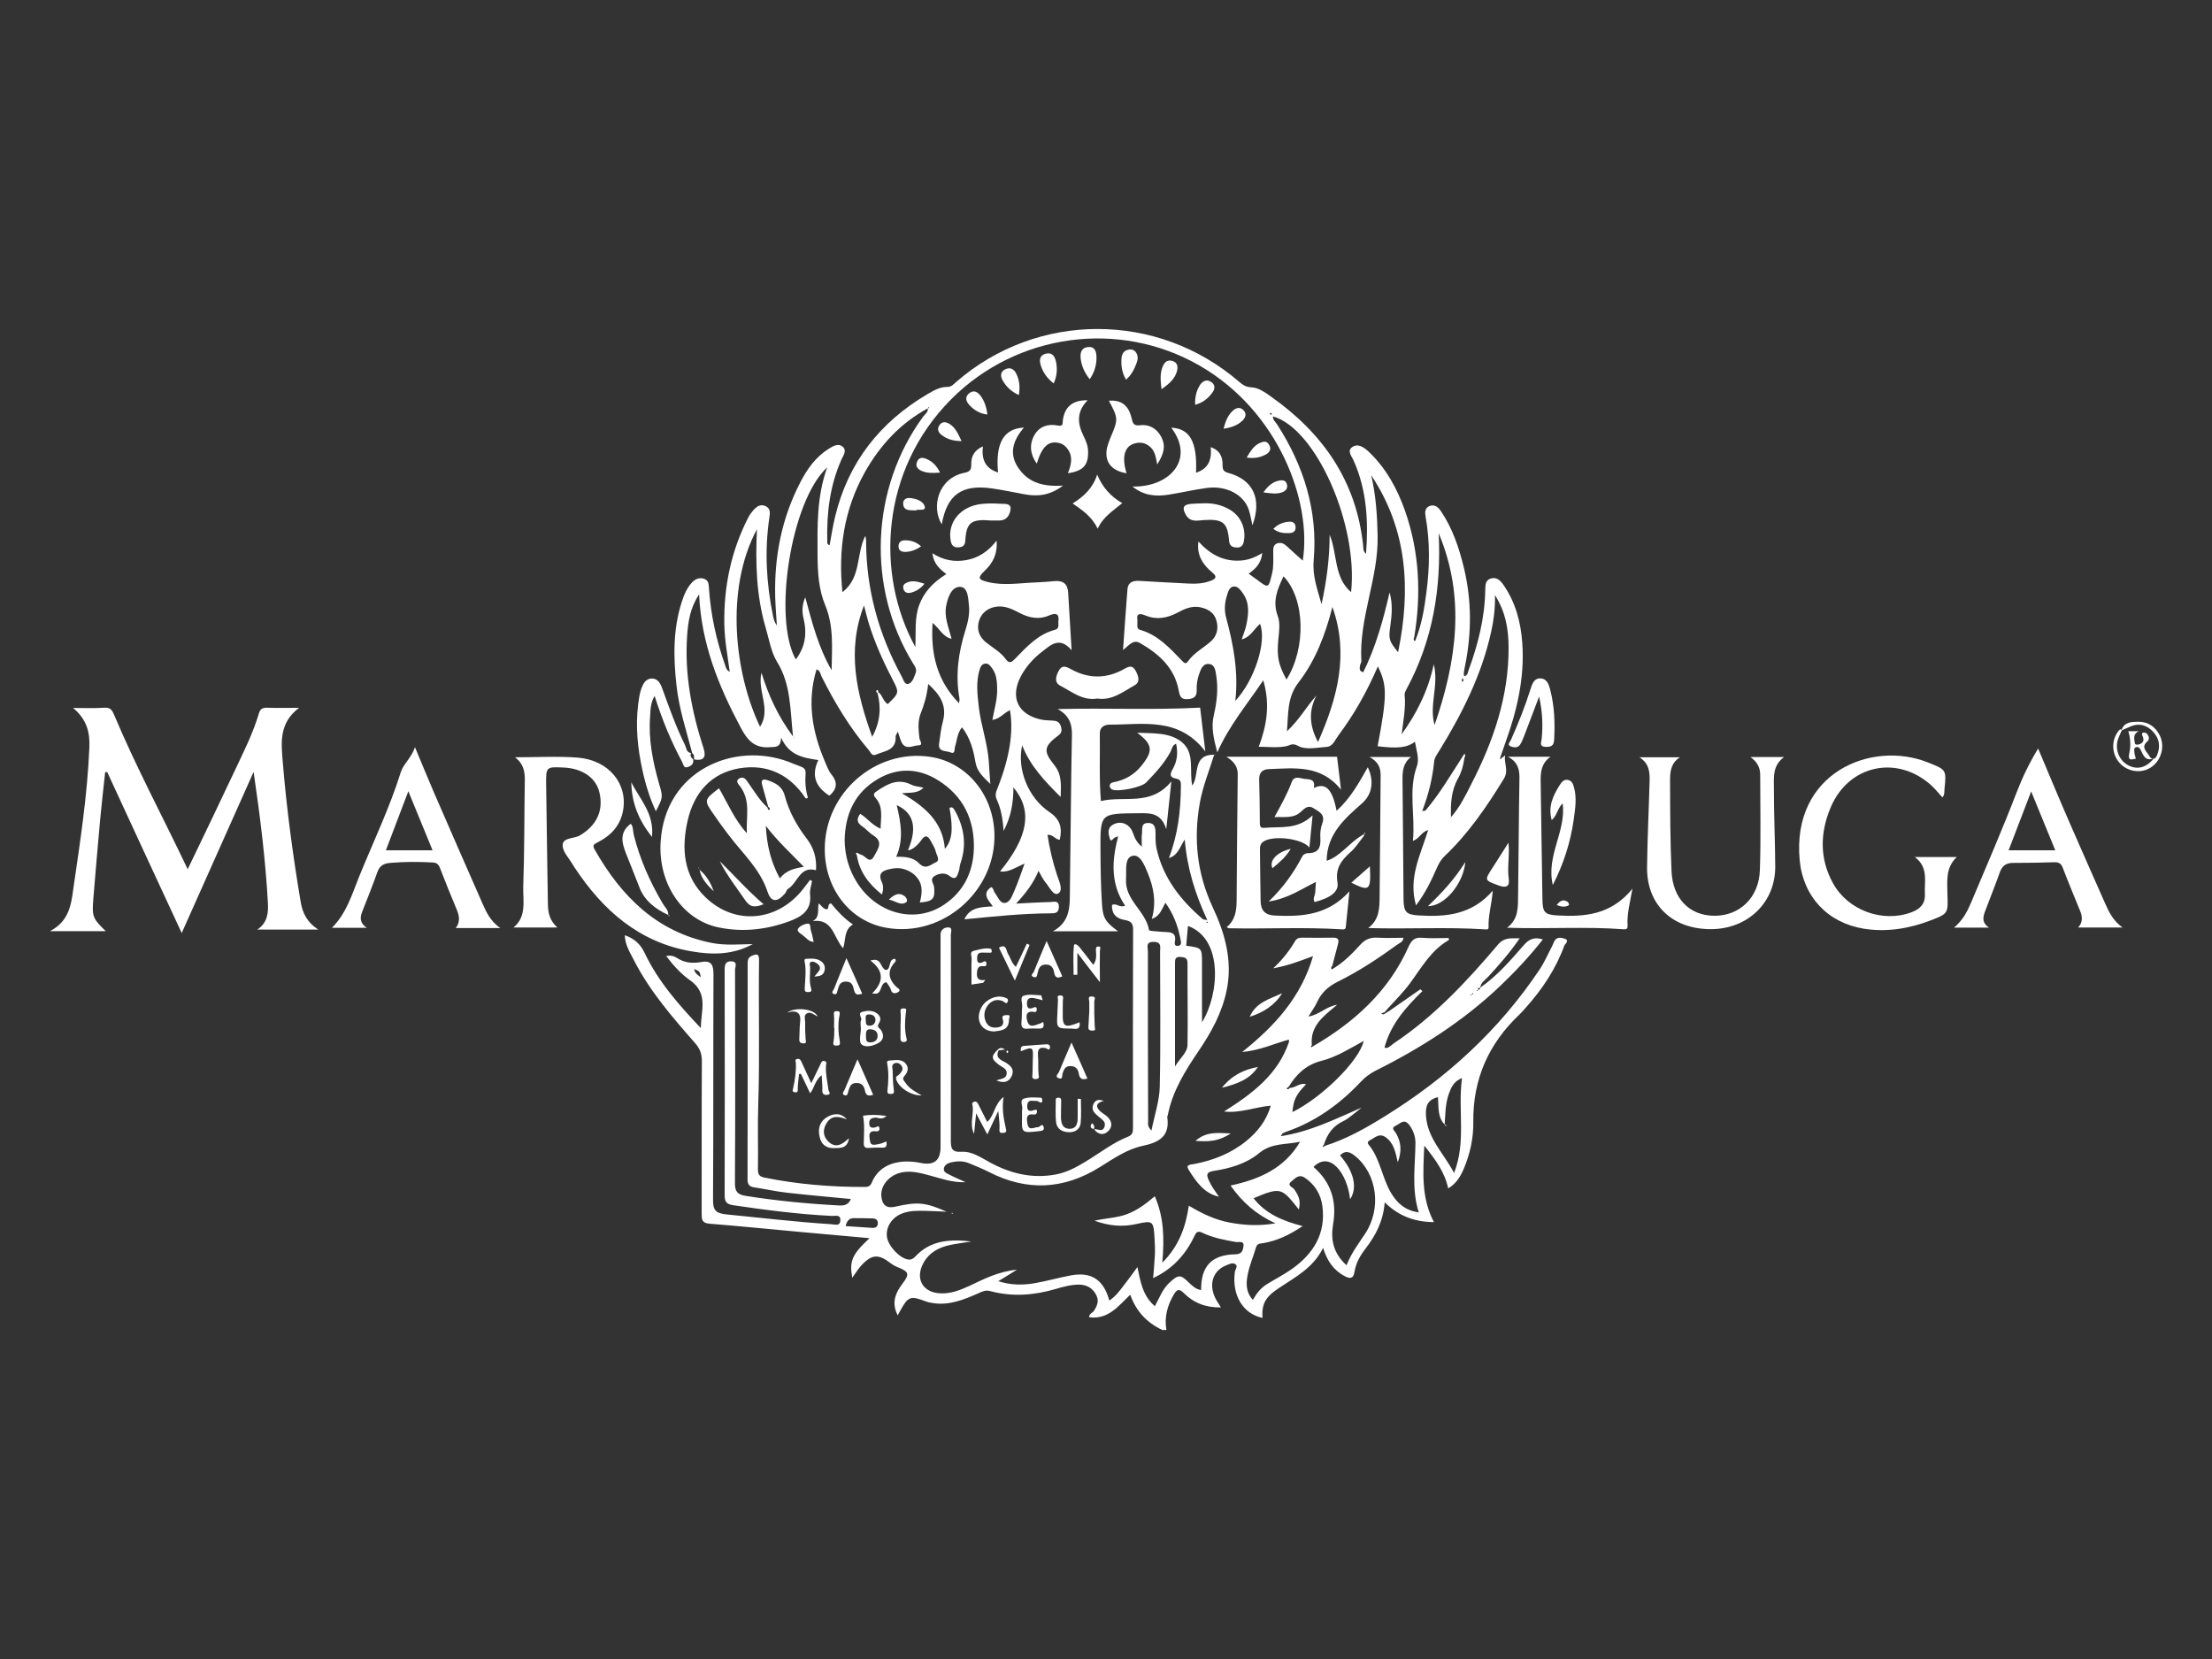 <?xml version="1.0" encoding="UTF-8"?> <!-- Generator: Adobe Illustrator 25.2.1, SVG Export Plug-In . SVG Version: 6.00 Build 0) --> <svg xmlns="http://www.w3.org/2000/svg" xmlns:xlink="http://www.w3.org/1999/xlink" version="1.1" id="Livello_1" x="0px" y="0px" viewBox="0 0 200 150" style="enable-background:new 0 0 200 150;" xml:space="preserve"><rect x="0" y="0" width="200" height="150" fill="#333333" stroke="none"/> <style type="text/css"> .st0{fill:#FFFFFF;} </style> <g> <path class="st0" d="M110.19,108.27c-0.01,0-0.02-0.01-0.03-0.01c0,0.01,0.01,0.01,0.01,0.02L110.19,108.27z"></path> <path class="st0" d="M109.79,68.27v0.01c0.01,0,0.02,0,0.02,0L109.79,68.27z"></path> <path class="st0" d="M141.52,84.89c-0.31-0.1-0.75-0.24-0.99,0.22c-0.07,0.14-0.12,0.29-0.19,0.43c-0.38,0.71-0.7,1.48-1.15,2.14 c-3.66,5.47-8.4,9.8-13.98,13.25c-1.72,1.07-3.49,2.07-5.44,2.68c-0.04,0.04-0.1,0.11-0.11,0.11c-0.11-0.08-0.05-0.14,0.03-0.2 c0.3-0.96,0.82-1.72,1.78-2.16c0.31-0.14,0.57-0.37,0.85-0.58c0.27-0.2,0.52-0.42,0.78-0.63c-2.37,1.03-4.64,2.17-7.3,2.58 c0.11-0.17,0.13-0.24,0.17-0.26c0.14-0.07,0.28-0.13,0.43-0.18c2.59-0.91,4.75-2.48,6.62-4.46c0.39-0.42,0.81-0.74,1.33-1.01 c4.13-2.06,7.99-4.52,11.35-7.73c1.35-1.29,2.61-2.64,3.8-4.15c-0.8-0.26-1.28,0-1.73,0.52c-1.21,1.39-2.4,2.78-3.94,3.84 c0.06-0.48,0.47-0.7,0.75-1.01c0.99-1.08,1.94-2.16,2.82-3.45c-0.81,0-1.39-0.1-1.96,0.57c-2.81,3.32-5.78,6.5-9.44,8.94 c-0.27,0.18-0.5,0.5-0.82,0.37c0.54-2.08,1.92-3.64,3.43-5.11c-0.06-0.05-0.13-0.11-0.19-0.16c-0.93,0.65-1.87,1.3-2.8,1.95 c-0.12,0.07-0.23,0.14-0.35,0.21c-0.12,0.1-0.24,0.16-0.38,0.02c0.1-0.04,0.2-0.07,0.3-0.11c0.09-0.1,0.17-0.2,0.26-0.3 c0.68-0.76,1.43-1.49,2.03-2.31c1.05-1.42,1.91-3,3.51-3.91c0.02-0.01,0-0.11,0-0.19c-0.81,0-1.63,0.05-2.42-0.02 c-0.68-0.06-0.95,0.24-1.22,0.82c-1.8,4.03-4.91,6.83-8.65,9c-0.06,0.06-0.12,0.11-0.18,0.01c-0.01-0.01,0.06-0.07,0.09-0.11 c-0.18-1.79,1.11-2.67,2.29-3.66c-0.97,0.13-1.62,0.91-2.6,1.06c0.29-0.48,0.59-0.87,0.79-1.31c0.39-0.86,1.02-1.42,1.87-1.84 c1.9-0.94,3.67-2.11,5.39-3.36c0.2-0.15,0.52-0.22,0.54-0.61c-0.79,0-1.57,0.04-2.34-0.01c-0.64-0.04-1.12,0.15-1.55,0.63 c-0.71,0.78-1.46,1.55-2.37,2.11c-0.08,0.05-0.15,0.09-0.23,0.14c-0.07-0.13-0.06-0.23,0.06-0.33c0.17-0.66,0.34-1.33,0.52-1.99 c0.11-0.41-0.02-0.57-0.45-0.56c-0.93,0.02-1.87,0.01-2.79,0c-0.26,0-0.48,0.04-0.63,0.29c-0.51,0.86-1.12,1.67-1.99,2.48 c1.33-0.24,2.39-0.65,3.6-1.1c-1.08,3.7-3.42,6.28-6.41,8.67c1.58-0.15,2.77-0.71,4.03-1.07c0.07-0.02,0.14-0.04,0.21-0.05 c0,0.07-0.01,0.15-0.01,0.22c-1,2.93-3.29,4.65-5.87,6.28c1.51,0.16,2.81-0.41,4.23-0.53c-0.41,1.39-1.21,2.37-2.21,3.19 c-1.39,1.13-3,1.76-4.74,2.09c-0.26,0.05-0.79,0.03-0.48,0.51c0.67,1.07,1.39,2.14,2.74,2.44c-0.33-0.48-0.68-0.94-0.92-1.49 c-0.23-0.51-0.2-0.74,0.44-0.84c1.5-0.23,2.98-0.66,4.14-1.63c1.12-0.92,2.43-0.73,3.68-1.01c-1.4,2.39-3.66,3.4-6.29,3.96 c1.06,1.51,2.32,2.62,4.06,3.42c-1.54,0.26-2.83,0.17-4.13-0.07c-1.34-0.25-2.53-0.82-3.7-1.53c-0.29,1.92-0.87,3.62-2.4,5.16 c0.19-2.19,0.15-4.12-0.68-6.01c-0.79,0.68-1.57,1.26-2.49,1.61c-0.91,0.35-1.89,0.36-2.96,0.6c1.32,0.48,2.54,0.58,3.79,0.3 c1.5-0.33,1.54-0.3,1.64,1.28c0.03,0.5,0.05,1.01,0.03,1.5c-0.03,0.69-0.1,1.39-0.16,2.11c1.65-0.77,2.87-2,3.72-3.77 c0.17-0.36,0.29-0.54,0.73-0.33c0.97,0.46,2.01,0.66,3.06,0.84c0.24,0.04,0.74-0.15,0.66,0.38c-0.05,0.37-0.13,0.72-0.74,0.73 c-2.15,0.04-3.11,1.08-3.09,3.23c-0.46-0.06-0.78-0.36-1.09-0.66c-0.77-0.76-0.96-0.76-1.77-0.01c-0.62,0.57-0.91,1.37-1.32,2.13 c-1.11-0.94-1.3-2.21-1.58-3.54c-0.46,0.63-0.82,1.14-1.21,1.63c-0.38,0.5-0.75,1.02-1.33,1.4c-0.51-1.88-1.62-2.61-3.44-2.28 c-1.11,0.2-2.19,0.52-3.3,0.71c-1.09,0.19-2.18,0.18-3.3-0.18c0.5-0.31,1.01-0.61,1.69-1.04c-1.7,0.17-2.98,0.84-4.27,1.45 c-0.82,0.38-1.67,0.72-2.6,0.69c-1.66-0.04-2.38-1.34-1.57-2.78c0.51-0.91,1.36-1.36,2.33-1.58c0.57-0.13,1.16-0.19,2-0.33 c-2.07-0.24-3.75-0.07-5.08,1.36c-0.18,0.19-0.37,0.31-0.65,0.27c-0.73-0.1-1.78-1.18-1.91-2.01c-0.14-0.88,0.41-1.77,1.33-2.14 c0.68-0.27,1.41-0.27,2.12-0.25c0.64,0.01,1.29,0.05,1.94,0.08c-1.92-0.86-2.66-0.91-4.63-0.46c-0.77,0.18-1.18-0.1-1.27-0.9 c-0.12-1.03,0.77-2.04,1.98-2.22c0.82-0.13,1.61,0.09,2.39,0.3c1,0.26,1.98,0.65,3.25,0.61c-0.6-0.28-1.04-0.45-1.44-0.67 c-0.24-0.12-0.58-0.23-0.53-0.57c0.05-0.34,0.38-0.49,0.69-0.56c0.52-0.12,1.07-0.13,1.57,0.08c0.6,0.25,1.22,0.49,1.8,0.79 c3.44,1.77,6.79,1.6,10.05-0.44c1.22-0.76,2.44-1.61,3.84-1.91c1.52-0.32,2.5-0.87,2.25-2.61c-0.01-0.06,0.03-0.12,0.05-0.18 c0.42-2.17,1.57-4,2.78-5.79c1.15-1.69,2.12-3.46,2.54-5.49c0.55-2.66-0.15-5.15-1.26-7.51c-1.42-3.04-1.75-6.16-1.17-9.42 c0.27-1.51,0.85-2.92,1.3-4.37c-2.01-0.03-1.31,1.88-1.98,2.79c-0.29-1.32,0.26-2.92-0.92-3.91c-1.1-0.92-2.59-0.8-4.06-0.87 c1.41,1.06,1.47,1.64,0.38,2.99c-0.63,0.78-1.45,1.27-2.44,1.47c-0.22,0.04-0.45,0.11-0.42,0.4c0.01,0.1,0.11,0.22,0.2,0.27 c0.52,0.25,2.66-0.19,3.08-0.62c0.82-0.85,1.64-1.72,2.21-2.78c0.13-0.24,0.13-0.58,0.51-0.74c0.19,0.87,0.08,1.63-0.32,2.32 c-0.27,0.47-0.25,0.74,0.33,0.84c0.47,0.08,0.42,0.41,0.42,0.77c-0.02,2.16-0.27,4.28-1.08,6.41c0.85-0.26,0.98-1.02,1.43-1.67 c0.22,2.63,0.96,4.96,2.04,7.28c-0.25-0.05-0.36-0.04-0.41-0.09c-2.02-1.72-3.59-3.74-4.18-6.38c-0.09-0.42-0.1-0.87-0.09-1.31 c0-0.51-0.03-1-0.68-1c-0.69,0-0.49,0.6-0.55,0.99c-0.05,0.34-0.01,0.69-0.01,1.15c-0.5-0.4-0.66-0.84-0.82-1.28 c-0.3-0.8-1.13-1.13-1.85-0.67c-0.5,0.32-0.33,0.89-0.21,1.27c0.11,0.34,0.33-0.18,0.55-0.18c0.06-0.03,0.13-0.05,0.19-0.08 c-0.02,0.07-0.03,0.15-0.05,0.22c-0.54,2.1-0.61,4.17,0.68,6.06c-0.5,0.22-0.8-0.28-1.19-0.06c-0.03,0.8,0.38,1.22,1.14,1.35 c0.46,0.08,0.77,0.22,0.77,0.82c-0.02,6.01-0.02,12.02-0.01,18.03c0,0.35-0.07,0.59-0.42,0.73c-1.41,0.56-2.59,1.5-3.87,2.27 c-0.85,0.52-1.73,0.99-2.74,1.17c-2.1,0.38-4.03-0.09-5.87-1.08c-0.82-0.44-1.65-1.04-2.6-0.98c-0.94,0.06-0.97-0.37-0.97-1.1 c0.02-6.17,0.01-12.33,0-18.51c0-0.24,0.19-0.67-0.22-0.68c-0.35-0.01-0.73,0.2-0.71,0.69c0.01,0.22,0,0.44,0,0.65 c0,6.17,0,12.33,0,18.51c0,1.24-0.59,1.69-1.78,1.45c-1.68-0.35-3.69-0.09-4.45,1.8c-0.11,0.26-0.29,0.37-0.58,0.37 c-3.08,0.01-6.12-0.24-9.13-0.85c-0.38-0.08-0.57-0.24-0.57-0.68c0.03-2-0.04-4.01,0.03-6.01c0.14-4.32,0.01-8.64,0.07-12.96 c0.01-0.61-0.22-0.59-0.67-0.39c-0.37,0.17-0.36,0.46-0.36,0.77c0,6.48,0.01,12.96-0.01,19.44c0,0.48,0.18,0.65,0.62,0.72 c0.99,0.15,1.96,0.37,2.96,0.48c1.91,0.22,3.83,0.38,5.76,0.57c-0.22,0.54-0.62,0.61-1.1,0.58c-2.81-0.15-5.61-0.42-8.38-0.86 c-0.78-0.12-1.01-0.4-1-1.19c0.04-6.41,0.02-12.84,0.01-19.25c0-0.26,0.27-0.74-0.32-0.77c-0.55-0.03-0.62,0.31-0.62,0.78 c0.01,6.8,0.02,13.59,0,20.38c0,0.6,0.19,0.8,0.77,0.89c2.97,0.44,5.94,0.82,8.94,0.97c0.29,0.01,0.79-0.16,0.75,0.41 c-0.03,0.54-0.48,0.36-0.79,0.34c-3.19-0.2-6.34-0.58-9.52-0.89c-0.99-0.1-1.21-0.41-1.2-1.35c0.04-6.77,0.01-13.52,0.04-20.29 c0-0.84-0.12-1.35-1.09-1.18c-0.78,0.14-1.51,0.09-2.2-0.36c-0.26-0.17-0.61-0.28-0.98-0.17c0.62,0.82,1.33,1.61,2.15,2.18 c1.72,1.2,0.96,2.82,0.98,4.33c-1.98-2.09-3.86-4.21-5.09-6.81c-0.39-0.83-0.98-1.31-1.79-1.59c0.02,0.87,0.49,1.59,0.86,2.32 c1.43,2.78,3.47,5.12,5.51,7.45c0.41,0.47,0.6,0.94,0.6,1.59c-0.03,4.6-0.01,9.2-0.02,13.8c0,0.51,0.01,0.86,0.69,0.92 c2.87,0.23,5.73,0.52,8.58,0.78c1.94,0.18,3.89,0.35,5.91,0.53c-1.59,1.48-1.84,2.08-1.56,3.58c0.26-0.36,0.48-0.73,0.77-1.06 c0.96-1.07,1.59-1.12,2.69-0.26c0.22,0.17,0.47,0.3,0.73,0.4c0.93,0.38,1,0.61,0.35,1.45c-0.8,1.05-0.93,1.91-0.43,2.87 c0.07-0.14,0.14-0.28,0.22-0.41c0.71-1.3,0.93-1.38,2.27-0.87c0.2,0.08,0.42,0.13,0.63,0.16c1.5,0.25,2.82-0.28,4.15-0.87 c0.34-0.15,0.64-0.32,1.07-0.21c1.99,0.54,3.96,0.39,5.92-0.18c0.68-0.2,1.39-0.4,2.11-0.4c0.71,0,1.27,0.31,1.59,0.97 c0.26,0.52,0.06,0.96-0.22,1.4c-0.13,0.2-0.45,0.25-0.43,0.58c1.72,0.23,2.64-1.01,3.71-2.04c0.53,1.5,1.51,2.54,2.9,3.19 c0.12,0,0.25,0,0.37,0c-0.2-1.17,0.09-2.22,0.68-3.22c0.25-0.42,0.46-0.56,0.89-0.12c0.88,0.88,1.98,1.33,3.36,1.3 c-0.22-0.36-0.4-0.61-0.53-0.89c-0.58-1.23-0.18-2.43,0.98-2.9c0.28-0.11,0.61-0.31,0.88-0.1c0.22,0.18-0.04,0.46-0.07,0.69 c-0.28,2.09,0.73,3.78,2.5,4.15c-0.08-1.24,0.23-1.87,1.47-2.69c1.49-1,3.11-1.82,4.01-3.64c0.38,1.23,0.98,2.03,1.94,2.55 c0.49,0.26,0.8,0.25,0.9-0.39c0.12-0.79,0.52-1.48,1-2.1c0.93-1.21,1.6-2.5,1.73-4.18c1.28,1.26,2.72,1.77,4.45,1.79 c-1.15-2.19-0.99-4.43-0.87-6.92c1.04,1.31,1.85,2.42,2.16,3.87c0.72-0.43,1.09-1.05,1.38-1.71c0.59-1.37,0.91-2.82,0.89-4.28 c-0.05-3.91,1.4-7.12,4.2-9.76c0.18-0.17,0.34-0.36,0.51-0.55c1.52-1.69,2.76-3.55,3.54-5.7 C141.57,85.33,141.87,85.01,141.52,84.89z M133.83,89.32c-0.01,0.12-0.07,0.17-0.18,0.18C133.6,89.35,133.68,89.29,133.83,89.32z M133.63,89.52c-0.03,0.03-0.05,0.07-0.08,0.1c-0.01-0.03-0.02-0.07-0.03-0.1C133.55,89.52,133.59,89.52,133.63,89.52z M133.08,89.88c0.04-0.04,0.08-0.07,0.11-0.11C133.24,89.91,133.16,89.9,133.08,89.88z M133.05,89.9 c-0.01,0.04-0.01,0.08-0.02,0.12C132.89,89.93,133,89.92,133.05,89.9z M116.51,98.27c0.7-1.14,1.58-2,2.96-2.35 c1.35-0.34,2.54-1.1,3.83-1.8c-0.41,1.8-3.76,5.1-6.44,6.43c0.08-1.08,0.31-1.58,1.23-2.51c-0.6-0.18-1,0.36-1.49,0.32 c-0.07,0.14-0.16,0.16-0.28,0.06C116.37,98.37,116.44,98.32,116.51,98.27z M104.86,98.27c-0.03,1.28-0.47,2.53-0.75,3.95 c-0.39-0.39-0.3-0.64-0.3-0.87c-0.02-5.1-0.03-10.2-0.02-15.3c0-0.37-0.25-0.91,0.54-0.89c0.73,0.02,0.56,0.51,0.56,0.91 C104.89,90.14,104.95,94.21,104.86,98.27z M109.12,83.33c0.04,0.01,0.08,0.03,0.11,0.05c-0.02,0.02-0.04,0.04-0.06,0.06 c-0.04-0.02-0.07-0.04-0.11-0.06C109.08,83.36,109.11,83.33,109.12,83.33z M107.41,83.72c3.21,1.16,2.84,6.18,1.27,8.71 c0-1.84,0-3.58,0-5.32c0-1.41,0-1.41-1.43-1.6C107.3,84.91,107.36,84.32,107.41,83.72z M107.37,87.08c-0.01,2.46,0.04,4.93,0,7.39 c-0.01,0.69-0.63,1.14-1.13,1.95c0-2.24,0-4.18,0-6.13c0-1.06,0-2.12,0-3.18c0-0.33,0-0.62,0.47-0.59 C107.09,86.55,107.37,86.59,107.37,87.08z M101.81,79.47c0.05-0.77-0.15-1.88,0.55-2.08c0.71-0.21,1.12,0.83,1.4,1.51 c0.55,1.32,0.81,2.68,0.38,4.19c0.46-0.18,0.66-0.42,0.82-0.69c0.14-0.24,0.26-0.49,0.41-0.78c0.73,1.02,1.14,2.11,1.36,3.28 c0.04,0.21,0.16,0.56-0.19,0.62c-0.42,0.07-0.32-0.31-0.29-0.51c0.06-0.55-0.24-0.71-0.71-0.73c-0.4-0.02-0.81-0.05-1.22-0.09 c-0.15-0.01-0.42-0.04-0.43-0.1C103.6,82.36,101.69,81.4,101.81,79.47z M62.76,87.62c0.51,0.2,0.51,0.2,0.6,0.74 C63.09,88.15,62.82,88.01,62.76,87.62z M78.87,111.02c-0.79-0.05-1.59-0.11-2.41-0.16c0.1-0.45,0.3-0.72,0.75-0.72 c0.56,0.01,1.12,0,1.68,0.02c0.27,0.01,0.49,0.13,0.48,0.44C79.36,110.92,79.16,111.04,78.87,111.02z M116.79,114.75 c-0.71,0.5-1.5,0.9-2.24,1.36c-0.54,0.33-0.93,0.81-1.27,1.42c-0.7-0.77-0.61-1.62-0.44-2.42c0.17-0.78,0.49-1.54,0.72-2.32 c0.11-0.37,0.38-0.35,0.65-0.39c1.25-0.21,2.35-0.73,3.57-1.54c-1.79-0.47-3.32-1.09-4.44-2.52c2.52-1.07,2.55-0.91,4.1,1.02 c0.16-0.76,0.05-1.15-0.43-1.84c-0.13-0.19-0.7-0.33-0.25-0.7c0.34-0.27,0.67-0.7,1.22-0.33c0.9,0.61,1.44,1.48,1.58,2.54 C119.9,111.53,118.76,113.36,116.79,114.75z M123.42,111.56c-0.58,0.88-1.24,1.73-1.67,2.84c-1.2-1.07-1.45-2.34-1.22-3.68 c0.36-2.09-0.17-3.82-1.77-5.21c1.49-1.5,3.05,0.58,3.31,2.92c0.69-1.03,0.35-2.52-0.91-3.96c0.46-0.49,0.87-0.34,1.35,0.04 C124.52,106.14,124.94,109.27,123.42,111.56z M125.79,107.89c-0.84-1.39-0.98-3.11-2.04-4.39c-0.22-0.26,0.07-0.38,0.25-0.48 c0.39-0.22,0.74-0.57,1.28-0.2c0.73,0.52,0.89,1.31,1.1,2.27c0.39-1.03,0.29-1.83-0.15-2.61c-0.14-0.25-0.52-0.48-0.01-0.71 c0.38-0.17,0.72-0.67,1.19-0.07c0.38,0.5,0.57,1.07,0.57,1.65c-0.02,2.07-0.37,4.15,0.3,6.27 C127.02,109.44,126.33,108.77,125.79,107.89z M131.47,106.06c-0.92-1.78-2.42-3.13-2.54-5.21c-0.05-0.82,0.12-1.41,1.08-1.65 c0.08,0.85-0.06,1.79,0.61,2.48c0.07-0.94,0.05-1.91,0.39-2.81c0.2-0.55,0.42-1.09,1.18-1.4 C131.79,100.36,132.59,103.21,131.47,106.06z"></path> <path class="st0" d="M56.49,84.63L56.49,84.63c0.01-0.01,0.01-0.01,0.01-0.02L56.49,84.63z"></path> <path class="st0" d="M60.22,86.52c0.01,0,0.01,0,0.02,0c0,0,0-0.01-0.01-0.01L60.22,86.52z"></path> <path class="st0" d="M108.3,48.92C108.31,48.92,108.31,48.92,108.3,48.92c0.01,0,0.01-0.01,0.01-0.01L108.3,48.92z"></path> <path class="st0" d="M62.68,68.65L62.68,68.65L62.68,68.65v0.01C62.68,68.66,62.68,68.66,62.68,68.65z"></path> <path class="st0" d="M63.62,67.68c-1.08-3.33-1.74-6.72-1.49-10.23c0.09-1.24,0.26-2.48,1.08-3.71c0.2,4.49,1.78,8.33,3.77,12.06 c0.59,1.11,1.22,1.86,2.61,1.76c0.54-0.04,0.99,0.07,1.04-0.86c0.71,1.6,1.98,1.82,3.36,2.02c-0.67,1.41-0.23,2.45,1,3.22 c0.65-0.55,0.8-1.16,0.2-1.9c-0.27-0.33-0.43-0.76-0.6-1.17c-1.15-2.69-1.65-5.45-0.76-8.35c0.34,0.12,0.34,0.42,0.44,0.62 c1.19,2.38,2.55,4.65,4.29,6.69c0.16,0.19,0.27,0.57,0.64,0.4c0.77-0.34,1.85-0.36,1.78-1.64c-0.01-0.11,0.1-0.22,0.2-0.44 c0.15,0.42,0.21,0.73,0.36,1.01c0.38,0.68,1.02,0.24,1.5,0.23c0.49-0.01,0.11-0.44,0.09-0.65c-0.08-0.75-0.17-1.52,0.11-2.22 c0.33-0.83,0.58-1.68,0.68-2.68c1.08,0.97,1.71,1.94,1.34,3.36c-0.18,0.66-0.26,1.35-0.35,2.03c-0.11,0.79,0.64,0.63,1.03,0.8 c0.44,0.19,0.34-0.29,0.41-0.52c0.18-0.56,0.19-1.21,0.63-1.75c0.76,0.98,1.03,2.07,1.22,3.17c0.14,0.82,0.67,1.3,1.34,1.95 c-0.06-0.81-0.09-1.44-0.14-2.06c-0.12-1.69-0.73-3.29-0.91-4.97c-0.12-1.09-0.25-2.18,0.07-3.26c0.08-0.27,0.19-0.56,0.52-0.59 c0.33-0.03,0.48,0.23,0.65,0.46c0.4,0.57,0.42,1.23,0.43,1.89c0.01,0.93-0.27,1.82-0.43,2.73c0.64-0.05,1.03-0.62,1.59-0.87 c0.33,1.96-0.03,4.26-1.1,6.98c-0.14,0.35-0.29,0.66-0.11,1.07c0.39,0.85,0.56,1.76,0.63,2.87c0.69-1.31,0.88-2.56,0.89-3.94 c1.75,2.09,1.35,4.46-1.21,7.6c0.78,0.11,1.39-0.36,2.22-0.71c-0.36,0.98-0.62,1.78-0.96,2.54c-0.18,0.41-0.38,1-0.85,1.02 c-0.43,0.02-0.61-0.56-0.87-0.9c-0.14-0.18-0.13-0.46-0.35-0.53c-0.82,0.58-0.31,1.12,0.16,1.74c-1.1,0.06-2.08,0.09-2.58,1.17 c2.62-0.25,5.2-0.53,7.8-0.54c0.41,0,0.74-0.03,0.75-0.57c0.01-0.66-0.49-0.45-0.8-0.45c-0.96,0.02-1.9,0.08-3.07,0.14 c0.91-0.98,1.58-1.87,2.03-2.96c0.23,0.39,0.38,0.74,0.62,1.03c0.35,0.41,0.73,1.26,1.15,1.02c0.49-0.28,0.11-1.07-0.08-1.62 c-0.4-1.21-0.69-2.42-0.88-3.69c0.52-0.04,0.69,0.43,1.11,0.45c0.23-1.06,0.07-1.83-0.94-2.51c-1.95-1.32-2.94-3.9-2.46-6.03 c0.74,1.89,2.05,3.24,3.48,4.67c0.03-1.12,0.13-2.02-0.6-2.92c-1.02-1.25-0.88-1.69,0.4-2.65c0.28-0.21,0.31-0.42,0.25-0.71 c-0.08-0.34-0.25-0.57-0.61-0.61c-0.4-0.05-0.81-0.02-1.21-0.11c-2.12-0.46-2.83-2.04-1.81-3.95c0.47-0.86,1.12-1.59,1.89-2.18 c0.79-0.61,1.59-1.42,2.68-0.14c-0.11-1.88-0.21-3.53-0.31-5.19c-0.04-0.78-0.43-1.13-1.22-1.06c-0.56,0.05-1.12,0.1-1.68,0.12 c-1.47,0.05-2.94,0.32-4.38-0.04c-0.88-0.22-0.91-0.39-0.28-1c0.74-0.7,1.18-1.52,1.09-2.74c-0.78,1.01-1.68,1.57-2.74,1.76 c-1.05,0.19-2.06,0.03-3.07-0.62c0.12,0.97,0.67,1.42,1.26,1.89c-1.16,0.72-2.01,1.59-2.46,2.82c-0.43,1.19-0.27,2.42-0.34,3.77 c-3.65-6.66-3.1-16.02,3.23-22.39c5.93-5.97,15.19-7.24,22.46-3.06c7.2,4.14,10.18,12.35,9.34,17.64c-0.44-0.4-0.96-0.85-1.46-1.32 c-0.25-0.23-0.52-0.35-0.85-0.24c-0.37,0.14-0.36,0.46-0.36,0.78c0,0.65,0.05,1.32-0.11,1.96c-0.32,1.33-0.31,1.33-1.35,0.55 c-0.24-0.18-0.49-0.35-0.76-0.55c0.62-0.44,1.13-0.92,1.23-1.87c-0.66,0.41-1.26,0.63-1.92,0.68c-1.6,0.12-2.82-0.58-3.85-1.72 c-0.18,1.21,0.38,2.09,1.27,2.82c0.42,0.34,0.31,0.54-0.11,0.71c-0.68,0.28-1.4,0.31-2.12,0.27c-1.47-0.07-2.94-0.16-4.39-0.24 c-0.56-0.03-1.02,0.11-1.07,0.76c-0.14,1.76-0.26,3.52-0.4,5.49c0.57-0.44,0.92-0.98,1.53-0.63c1.72,0.98,3.12,2.24,3.5,4.27 c0.11,0.61,0.24,0.86,0.89,0.8c0.61-0.06,0.77-0.34,0.74-0.91c-0.02-0.43,0.06-0.88,0.2-1.29c0.15-0.42,0.31-1,0.87-0.98 c0.6,0.03,0.63,0.65,0.7,1.08c0.19,1.19,0.05,2.37-0.22,3.54c-0.26,1.1-0.02,2.12,0.31,3.38c1.1-2.47,2.69-4.33,4.16-6.52 c0.64,2.19,0.31,4.09-0.41,6.01c0.87,0,1.7,0.11,2.47-0.05c0.41-0.08,0.54-0.33,1.11-0.02c0.67,0.37,1.71,0.14,2.57,0.08 c0.55-0.04,0.74-0.62,1.04-1.02c1.44-1.92,2.61-4,3.58-6.26c0.85,1.72,0.84,2.64-0.02,7.22c1.81,0.23,2.69,0.13,3.37-0.41 c0.13,0.75,0.42,1.54,0.18,2.21c-0.8,2.23-0.13,4.46-0.36,6.76c0.62-0.22,0.73-0.79,1.38-0.98c-0.7,2.25-1.82,4.35-1.1,6.81 c0.83-1.09,1.38-2.23,1.89-3.4c0.17-0.37,0.35-0.71,0.65-1.01c2.18-2.06,3.85-4.5,5.41-7.05c0.46-0.76-0.03-1.41,0.11-2.1 c0.01-0.07-0.16,0.2-0.31,0.2c-0.02,0.08-0.05,0.17-0.15,0.1c-0.02-0.01,0.03-0.13,0.05-0.21c0.13-0.38,0.26-0.76,0.4-1.15 c1.07-2.94,1.78-5.93,1.56-9.08c-0.13-1.9-0.61-3.7-1.71-5.29c-0.28-0.4-0.64-0.74-1.18-0.55c-0.46,0.16-0.45,0.62-0.46,1.04 c-0.04,2.5-0.65,4.89-1.5,7.22c-0.08,0.22-0.08,0.5-0.41,0.56c-0.01-0.1-0.04-0.19-0.03-0.28c0.03-0.22,0.06-0.43,0.11-0.64 c0.61-2.99,0.61-5.96-0.11-8.93c-0.44-1.79-1.03-3.55-2.08-5.09c-0.24-0.35-0.56-0.63-1.03-0.44c-0.42,0.18-0.41,0.57-0.34,0.97 c0.4,2.27,0.37,4.55,0.07,6.83c-0.19,1.5-0.44,2.99-1.03,4.42c-0.21-0.16-0.09-0.28-0.07-0.38c0.64-3.86,0.47-7.67-0.82-11.38 c-0.71-2.02-1.72-3.89-3.31-5.39c-0.41-0.38-0.98-0.79-1.5-0.39c-0.47,0.36,0.01,0.86,0.18,1.27c1.17,2.67,1.31,5.46,1.09,8.37 c-0.28-0.25-0.24-0.52-0.26-0.75c-0.61-5.85-3.66-10.19-8.36-13.49c-0.53-0.38-1.1-0.79-1.76-0.82c-0.46-0.02-0.75-0.21-1.07-0.48 c-7.38-6.39-18.26-6.39-25.6-0.01c-0.23,0.2-0.42,0.45-0.78,0.45c-0.68-0.01-1.27,0.33-1.83,0.66c-4.29,2.53-7.16,6.17-8.34,11.06 c-0.21,0.85-0.34,1.73-0.5,2.59c-0.24-0.06-0.2-0.21-0.21-0.32c-0.07-2.56,0.23-5.06,1.28-7.42c0.17-0.37,0.53-0.83,0.08-1.19 c-0.39-0.3-0.84-0.02-1.22,0.21c-1.18,0.74-1.96,1.83-2.58,3.04c-1.68,3.24-2.36,6.7-2.27,10.32c0.02,0.87,0.1,1.75,0.15,2.62 c-0.21-0.28-0.29-0.57-0.35-0.87c-0.6-2.94-0.77-5.88-0.33-8.86c0.06-0.42,0.13-0.84-0.34-1.06c-0.48-0.22-0.84,0.06-1.14,0.41 c-0.16,0.19-0.31,0.39-0.42,0.61c-1.56,3.04-2.23,6.27-2.17,9.68c0.03,1.42,0.29,2.81,0.49,4.29c-0.33-0.19-0.35-0.42-0.42-0.62 c-0.8-2.25-1.3-4.56-1.46-6.96c-0.02-0.35-0.04-0.71-0.44-0.84c-0.44-0.14-0.8,0.02-1.1,0.34c-0.45,0.49-0.71,1.1-0.91,1.73 c-0.81,2.49-0.77,5.05-0.48,7.61c0.23,2.09,0.89,4.07,1.42,6.1c0.23,0.13,0.13,0.37,0.18,0.56C63.58,68.81,63.88,68.5,63.62,67.68z M88.58,55.97c0.3-0.77,1.13-1.22,2.06-1.12c0.57,0.06,1.07,0.32,1.57,0.58c0.84,0.44,1.74,0.61,2.61,0.23 c0.77-0.33,0.96-0.08,0.87,0.55c0,0.35,0.09,0.63-0.32,0.74c-1.52,0.4-2.54,1.53-3.58,2.6c-0.37,0.38-0.54,0.47-0.89,0 c-0.43-0.58-1.07-0.94-1.64-1.39C88.48,57.6,88.25,56.8,88.58,55.97z M86.76,63.64c-0.01,0-0.02-0.01-0.02-0.02 c0.02,0,0.04,0.01,0.06,0.01C86.78,63.63,86.77,63.64,86.76,63.64z M84.32,56.32c0.65,0.53,0.91,1.25,1.72,1.44 c-0.27-1.05-0.7-1.98-0.48-3.04c0.16-0.79,0.51-1.68,1.25-1.66c0.72,0.02,0.73,1.05,0.8,1.71c0.08,0.74-0.1,1.5-0.32,2.21 c-0.64,2.02-0.92,4.07-0.54,6.17c0.02,0.14-0.02,0.28-0.04,0.43C84.77,61.6,84.13,59.21,84.32,56.32z M109.44,58.03 c-0.68,0.58-1.51,1.02-2.04,1.78c-0.2,0.29-0.37,0.09-0.52-0.06c-1.11-1.15-2.18-2.34-3.79-2.8c-0.39-0.11-0.21-0.46-0.26-1 c-0.05-0.33,0.06-0.59,0.77-0.29c0.99,0.41,1.95,0.22,2.89-0.28c0.63-0.34,1.29-0.63,2.05-0.47c0.69,0.15,1.24,0.48,1.44,1.19 C110.19,56.81,110.05,57.5,109.44,58.03z M111.59,63.47c0.02-0.02,0.05-0.03,0.07-0.05c-0.01,0.01-0.01,0.03-0.02,0.04 C111.63,63.47,111.6,63.47,111.59,63.47z M111.69,63.37c0.3-2.57-0.16-5.06-0.83-7.53c-0.17-0.64-0.14-1.3,0.06-1.94 c0.11-0.35,0.2-0.8,0.6-0.87c0.39-0.06,0.65,0.33,0.86,0.62c0.63,0.89,0.51,1.89,0.3,2.89c-0.09,0.41-0.26,0.8-0.41,1.27 c0.83-0.21,1.11-0.96,1.66-1.4C114.56,58.05,113.4,61.55,111.69,63.37z M115.58,57.83c0.07-0.7,0.19-1.5-0.05-2.13 c-0.5-1.33-0.04-2.41,0.52-3.59c1.95,2.01,2.06,6.48,0.27,9.33C115.56,60.06,115.44,59.34,115.58,57.83z M119.17,67.09 c-0.77-1.43-0.88-2.79-0.14-4.21c-0.93,1.04-1.56,2.21-2.67,3.24c0.14-1.65,0-3.07,1.06-4.43c1.53-1.98,2.42-4.34,3.05-6.81 C121.99,59.13,120.93,63.11,119.17,67.09z M131.11,73.99c0.02-0.02,0.05-0.04,0.07-0.06c-0.01,0.02-0.01,0.03-0.02,0.04 C131.15,73.99,131.12,73.99,131.11,73.99z M134.83,57.1c0.22-1.01,0.36-2.01,0.34-3.29c1.01,1.6,1.22,3.17,1.23,4.73 c0.02,4.41-1.37,8.47-3.37,12.35c-0.53,1.05-1.05,2.11-1.84,3c-0.03-1.21,0.01-2.38,0.63-3.49c0.32-0.56,0.5-1.21,0.58-1.86l0,0 c0.08-0.13,0.11-0.27,0.01-0.4c-0.06,0.09-0.11,0.18-0.17,0.27c-1.07,1.65-2.06,3.35-3.34,4.86c-0.04,0.05-0.16,0.03-0.31,0.06 c0.57-1.48,0.93-2.95,1.08-4.46c0.03-0.37,0.24-0.63,0.42-0.92C132.19,64.55,133.97,61.02,134.83,57.1z M132.19,61.35 c0.07,0.04,0.14,0.06,0.14,0.08c0.01,0.05-0.02,0.1-0.04,0.15c-0.03,0.08-0.09,0.09-0.11,0C132.17,61.51,132.19,61.44,132.19,61.35 z M130.08,48.21c2.45,5.83,1.61,11.6-0.37,17.34c-0.52-1.78,0.4-3.54-0.07-5.49c-0.53,2.42-1.55,4.45-2.91,6.33 c0.14-1.2,0.39-2.36,0.27-3.56c-0.02-0.17,0.09-0.36,0.17-0.52C129.56,57.9,130.32,53.17,130.08,48.21z M123.79,42.61l0.01,0.06 l-0.05-0.01L123.79,42.61z M122.96,60.22c0.01-0.15,0.13-0.3,0.13-0.44c-0.24-3.88,1.55-7.48,1.47-11.35 c-0.04-1.85-0.16-3.66-0.58-5.46c3.29,4.95,3.59,10.34,2.43,16c-0.84-1.03-0.87-1.2-0.7-2.4c0.14-0.99,0.22-1.99-0.07-3.01 c-0.57,2.48-1.25,4.94-2.38,7.22C122.84,60.67,122.95,60.41,122.96,60.22z M122.16,53.54c-1.58-1.35-1.22-3.47-1.94-5.19 c0,2.11-0.27,4.15-0.73,6.28c-0.39-1.38-0.84-2.56-0.71-4c0.38-4.45-0.9-8.52-3.31-12.26c-0.14-0.22-0.4-0.4-0.37-0.72 C118.98,38.74,122.82,47.42,122.16,53.54z M114.93,37.34c0.03,0.01,0.05,0.07,0.08,0.11c-0.04,0.01-0.09,0.05-0.12,0.03 c-0.04-0.01-0.06-0.06-0.09-0.1C114.84,37.36,114.89,37.33,114.93,37.34z M80.27,63.66c-0.42-0.24-0.46-0.78-0.83-1.06 c-0.03,0.03-0.06,0.06-0.09,0.08c0.33,1.33,0.24,2.6-0.49,3.94c-1.42-3.94-2.32-7.8-0.74-11.88c0.14,0.52,0.26,1.06,0.42,1.58 c0.54,1.76,1.29,3.44,2.14,5.07C81.32,62.63,81.32,62.64,80.27,63.66z M83.91,36.9c0.03-0.04,0.05-0.07,0.08-0.11 C84.05,36.91,83.99,36.91,83.91,36.9z M78.2,42.69c1.37-2.43,3.21-4.43,5.69-5.77c0.04,0.35-0.26,0.53-0.43,0.76 c-4.73,6.46-5.12,15.4-0.93,22.26c0.18,0.29,0.4,0.56,0.25,0.94c-0.15,0.38-0.29,0.87-0.67,0.96c-0.34,0.07-0.45-0.45-0.61-0.73 c-2.05-3.77-3.17-7.79-3.19-12.1c0-0.18,0-0.35-0.08-0.55c-0.83,1.63-0.34,3.76-2.06,5.08C75.77,49.71,76.31,46.07,78.2,42.69z M71.77,66.7v-0.07l0.05,0.04L71.77,66.7z M74.79,42.26c-0.97,2.71-0.88,5.37-0.87,8.01c0.01,1.51,0.11,3.05,0.68,4.42 c0.81,1.93,0.62,3.91,0.59,5.91c-1.18-2.05-1.77-4.31-2.38-6.59c-0.29,0.62-0.31,1.3-0.16,1.89c0.34,1.39,0.15,2.62-0.7,3.72 C69.86,55.93,71.49,45.29,74.79,42.26z M68.44,47.85c-0.14,3.01-0.07,5.99,0.79,8.91c0.31,1.05,0.48,2.19,1.04,3.1 c1.24,2.02,1.17,4.26,1.43,6.73c-1.38-1.87-2.23-3.75-2.85-5.76c-0.4,1.66,0.9,3.29-0.13,4.88C66.45,60.98,65.5,53.33,68.44,47.85z "></path> <path class="st0" d="M62.5,68.09C62.5,68.09,62.5,68.08,62.5,68.09c-0.01-0.01-0.01-0.01-0.01-0.02L62.5,68.09z"></path> <path class="st0" d="M27.19,81.57c-0.71-4.22-1.28-8.46-1.63-12.74c-0.14-1.71-0.33-3.47,1.48-4.83c-1.15,0-2.02,0.02-2.89-0.01 c-0.4-0.01-0.62,0.1-0.74,0.51c-0.55,1.86-1.44,3.59-2.26,5.34c-1.35,2.88-2.73,5.73-4.18,8.75c-2.26-4.76-4.67-9.24-6.64-13.93 c-0.19-0.45-0.34-0.71-0.9-0.67c-0.86,0.06-1.74,0.02-2.82,0.02c1.25,1.05,1.53,2.22,1.47,3.58c-0.18,4.28-0.83,8.51-1.45,12.76 c-0.2,1.46-0.38,2.93-2.11,3.84c1.05,0,1.81,0,2.58,0c0.79,0,1.59,0,2.46,0c-1.19-1.16-1.25-1.31-1.12-2.95 c0.2-2.39,0.4-4.8,0.62-7.19c0.13-1.42,0.3-2.82,0.45-4.23c0.06-0.01,0.12-0.01,0.18-0.02c2.23,4.82,4.45,9.64,6.74,14.56 c2.2-4.93,4.35-9.75,6.5-14.57c0.58,3.96,1.07,7.87,1.29,11.8c0.05,0.92-0.01,1.83-0.96,2.46c1.89,0,3.63,0,5.52,0 C27.77,83.4,27.36,82.57,27.19,81.57z"></path> <path class="st0" d="M68.06,85.36c-1.26,0.02-2.5,0.14-3.74-0.11c-4.96-1-8.15-4.21-10.55-8.43c-0.23-0.4-0.07-0.49,0.27-0.66 c1.17-0.59,2.02-1.48,2.28-2.8c0.49-2.47-1.26-4.63-4.08-4.86c-1.85-0.14-3.71-0.03-5.68-0.03c0.77,0.56,0.91,1.3,0.89,2.11 c-0.05,3.19-0.03,6.38-0.14,9.57c-0.04,1.29,0.34,2.71-0.88,3.71c1.35,0,2.6,0,3.96,0c-0.66-0.6-0.83-1.28-0.85-2.03 c-0.05-3.63-0.12-7.26-0.16-10.89c-0.02-1.62,0-1.62,1.62-1.54c1.67,0.08,2.9,0.94,3.2,2.26c0.38,1.66-0.26,2.97-1.76,3.87 c-0.53,0.32-1.56,0.17-1.57,0.89c-0.01,0.59,0.6,1.2,0.94,1.79c0.05,0.08,0.1,0.16,0.15,0.24c2.56,3.87,5.84,6.77,10.58,7.57 C64.43,86.35,66.31,86.33,68.06,85.36z"></path> <path class="st0" d="M100.32,65.52c3.04,0,6.26-0.72,8.66,2.42c-0.18-1.52-0.33-2.77-0.47-3.96c-4.22,0.23-8.44,0.02-12.88,0.13 c1.06,0.58,1.3,1.38,1.29,2.3c-0.02,1.19-0.04,2.37-0.06,3.57c-0.05,3.72-0.09,7.44-0.13,11.16c-0.01,1.22-0.21,2.34-1.53,3.06 c2.06,0,3.94,0,5.89,0c-1.08-0.79-1.37-1.15-1.45-2.41c-0.11-1.65-0.13-3.31-0.14-4.97c-0.02-3.27-0.01-3.26,3.31-3.29 c1.07-0.01,2.15-0.13,2.64,1.44c0.16-1.55,0.29-2.78,0.46-4.32c-1.87,2.29-4.27,1.26-6.37,1.78c-0.17-2.06-0.07-4.06-0.1-6.05 C99.41,65.77,99.82,65.52,100.32,65.52z"></path> <path class="st0" d="M89.91,75.29c-0.14-3.52-2.55-6.37-5.8-6.86c-4.95-0.74-9.52,3.25-9.54,8.31c-0.01,3.61,2.27,6.55,5.54,7.14 C85.24,84.81,90.11,80.54,89.91,75.29z M85.28,81.85c-2.59,1.68-6.01,0.76-7.79-2.05c-0.73-1.16-1.1-2.42-1.12-3.82 c0.04-2.37,0.91-4.33,3.03-5.56c1.8-1.05,3.68-0.96,5.42,0.13c2.29,1.43,3.32,3.59,3.23,6.25C87.97,78.92,87.09,80.67,85.28,81.85z "></path> <path class="st0" d="M176.92,77.49c-1.27,0-2.44,0-3.79,0c1.26,0.94,0.85,2.19,0.91,3.34c0.05,0.88-0.43,1.37-1.23,1.66 c-2.61,0.97-5.76-0.19-7.1-2.67c-1.2-2.21-1.15-4.51-0.2-6.79c1.61-3.86,6-4.82,9.1-2.03c0.36,0.33,0.67,0.72,1.01,1.09 c0.22-0.22,0.17-0.48,0.19-0.72c0.18-1.78,0.18-1.77-1.49-2.43c-5.11-2.05-12.34,0.93-11.6,8.84c0.31,3.3,2.55,5.67,5.8,6.19 c2.09,0.33,4.1-0.01,6.06-0.76c1.56-0.6,1.56-0.63,1.5-2.31C176.07,79.69,175.88,78.48,176.92,77.49z"></path> <path class="st0" d="M121.35,84.03c0.17,0.01,0.3,0,0.33-0.2c0.1-1.02,0.21-2.04,0.33-3.24c-1.94,2.16-4.3,2.31-6.76,2.19 c-0.86-0.04-1.25-0.46-1.27-1.29c-0.03-1.57-0.04-3.13-0.06-4.69c0-0.26,0.03-0.48,0.25-0.66c0.81-0.66,3.56-0.35,4.22,0.49 c0.09-0.87,0.18-1.74,0.29-2.91c-1.39,1.34-2.92,0.99-4.34,1.13c-0.43,0.04-0.43-0.19-0.43-0.5c-0.01-1.28-0.02-2.56-0.06-3.84 c-0.02-0.62,0.25-0.94,0.86-0.97c2.32-0.08,4.71-0.43,6.54,1.86c-0.14-1.16-0.26-2.12-0.36-2.98c-3.29,0-6.52,0-10.01,0 c0.79,0.48,1.04,0.99,1.03,1.64c-0.04,3.81-0.08,7.63-0.1,11.44c-0.01,0.88-0.15,1.72-0.9,2.33c0.12,0.05,0.17,0.1,0.23,0.1 C114.55,84,117.95,83.81,121.35,84.03z"></path> <path class="st0" d="M43.54,81.5c-1.44-3.29-2.89-6.57-4.31-9.86c-0.56-1.3-1.09-2.6-1.71-4.08c-0.33,0.97-1.06,1.53-1.28,2.25 c-1.01,3.23-2.47,6.26-3.74,9.38c-0.66,1.62-1.14,3.35-2.49,4.7c1.03,0,1.96,0,3.15,0c-0.69-0.49-0.6-0.99-0.39-1.51 c0.46-1.16,0.92-2.32,1.34-3.5c0.21-0.6,0.57-0.81,1.17-0.86c1.28-0.11,2.55-0.11,3.83-0.04c0.37,0.02,0.54,0.16,0.67,0.5 c0.49,1.28,1.01,2.55,1.54,3.82c0.23,0.56,0.28,1.1-0.11,1.61c1.33,0,2.6,0,4.03,0C44.29,83.27,43.93,82.38,43.54,81.5z M34.89,76.88c0.66-1.74,1.32-3.46,2.03-5.34c0.76,1.85,1.46,3.55,2.19,5.34C37.67,76.88,36.35,76.88,34.89,76.88z"></path> <path class="st0" d="M190.3,81.6c-1.06-2.4-2.12-4.79-3.17-7.2c-0.98-2.25-1.92-4.51-2.85-6.72c-0.76,1.24-1.39,2.53-1.92,3.9 c-1.3,3.38-2.74,6.7-4.14,10.02c-0.34,0.81-0.75,1.6-1.54,2.27c1.1,0,2.06,0,3.16,0c-0.72-0.47-0.53-1.04-0.31-1.6 c0.43-1.14,0.88-2.26,1.29-3.41c0.21-0.58,0.56-0.84,1.19-0.84c1.25,0,2.5-0.02,3.75-0.06c0.41-0.01,0.61,0.14,0.75,0.51 c0.5,1.31,1.04,2.6,1.57,3.9c0.21,0.52,0.25,1.01-0.18,1.49c1.34,0,2.6,0,4.01,0C191.04,83.24,190.67,82.43,190.3,81.6z M181.61,76.88c0.68-1.79,1.34-3.49,2.04-5.32c0.75,1.84,1.46,3.55,2.18,5.32C184.42,76.88,183.1,76.88,181.61,76.88z"></path> <path class="st0" d="M159.15,70.06c0,2.88,0.07,5.76-0.03,8.64c-0.09,2.47-1.84,4.11-4.11,4.1c-2.24-0.01-3.77-1.53-3.88-4.05 c-0.12-2.71-0.12-5.44-0.13-8.15c0-0.76,0.03-1.58,0.89-2.13c-1.29,0-2.39,0-3.66,0c0.9,0.57,0.94,1.37,0.92,2.16 c-0.07,2.59-0.2,5.18-0.23,7.77c-0.04,3.4,2.27,5.61,5.76,5.61c3.34,0,5.84-2.4,5.83-5.65c-0.01-2.37-0.13-4.74-0.12-7.12 c0-0.97-0.14-2.02,0.92-2.79c-1.08,0-1.99,0-3.04,0C158.88,68.88,159.15,69.41,159.15,70.06z"></path> <path class="st0" d="M72.35,69.29c-0.35-0.12-0.69-0.28-1.05-0.41c-4.9-1.85-11.18,0.75-11.57,7.26c-0.23,3.72,1.95,7.05,5.28,7.72 c2.16,0.44,4.28,0.2,6.35-0.56c1.16-0.43,2.05-1.01,1.88-2.46c-0.04-0.38,0.12-0.79,0.18-1.19c-0.06-0.03-0.12-0.06-0.18-0.09 c-0.22,0.28-0.43,0.57-0.65,0.85c-2.31,2.92-6.14,3.28-8.79,0.73c-2.01-1.93-2.21-4.41-1.62-6.97c0.57-2.47,2.09-4.26,4.65-4.7 c2.47-0.42,4.53,0.51,5.97,2.65c0.06,0.09,0.11,0.12,0.25-0.01c-0.22-0.68-0.27-1.44-0.21-2.18C72.86,69.54,72.67,69.4,72.35,69.29 z"></path> <path class="st0" d="M140.8,82.77c-1.16-0.07-1.32-0.3-1.34-1.46c-0.05-3.56-0.11-7.12-0.16-10.69c-0.01-0.81,0.06-1.61,0.89-2.2 c-1.3,0-2.45,0-3.84,0c0.97,0.53,1.05,1.27,1.03,2.08c-0.06,3.47-0.07,6.94-0.12,10.4c-0.02,1.07,0.08,2.18-1,2.98 c3.6,0.13,7.07-0.12,10.53,0.14c0.32,0.02,0.38-0.08,0.37-0.34c-0.07-1.04,0.21-2.04,0.44-3.33 C145.68,82.72,143.29,82.91,140.8,82.77z"></path> <path class="st0" d="M134.27,84.03c0.17,0.01,0.33,0.03,0.32-0.19c-0.04-1.05,0.28-2.06,0.38-3.31c-1.89,2.19-4.24,2.39-6.7,2.24 c-1.17-0.07-1.36-0.33-1.37-1.55c-0.03-3.57-0.05-7.13-0.09-10.7c-0.01-0.79,0.05-1.54,0.77-2.08c-1.26,0-2.41,0-3.76,0 c0.76,0.41,1.01,0.94,1.01,1.62c-0.03,3.66-0.05,7.32-0.09,10.98c-0.01,1.04-0.01,2.1-1.03,2.87 C127.33,84.02,130.8,83.8,134.27,84.03z"></path> <path class="st0" d="M70.96,71.96c-0.23-0.87-0.84-1.17-1.57-1.42c-0.41-0.14-0.61-0.02-0.48,0.43c0.18,0.66,0.37,1.32,0.55,1.98 c0.13,0.06,0.2,0.21,0.1,0.26c-0.14,0.08-0.13-0.12-0.17-0.2c-0.7-0.63-1.18-1.45-1.72-2.21c-0.2-0.29-0.41-0.64-0.8-0.43 c-0.46,0.24-0.05,0.59,0.07,0.76c0.96,1.31,0.5,2.79,0.59,4.21c-1.11-1.21-1.72-2.69-2.52-4.07c-1.37,1.06-1.38,1.07-0.47,2.38 c0.44,0.64,0.9,1.28,1.38,1.9c1.24,1.63,2.78,3.01,3.47,5.05c0.33,1.01,0.88,1.01,1.6,0.17c0.1-0.12,0.13-0.32,0.24-0.39 c0.89-0.51,1.06-2.11,2.55-1.7c0.07-1.07-0.18-1.97-0.81-2.82C72.06,74.69,71.34,73.39,70.96,71.96z M70.51,79.42 c-0.79-1.45-1.17-2.92-1.27-4.75c1.13,1.46,2.29,2.51,3.44,3.7C71.82,78.52,71.07,78.69,70.51,79.42z"></path> <path class="st0" d="M123.23,75.69L123.23,75.69c0.07-0.08,0.14-0.16,0.09-0.28c-0.07,0.05-0.14,0.1-0.22,0.15 c-1.14,0.67-1.92,1.88-3.15,2.27c0.02-2.44,1.65-3.83,3.25-5.24c0.07-0.06,0.13-0.13,0.19-0.2c0.69-0.75,0.83-1.87,0.28-3.02 c-0.81,1.43-1.58,2.82-2.82,3.94c-0.39-2-1-2.58-2.07-2.06c0.17-0.63-0.17-0.8-0.68-0.81c-0.46-0.01-1.06-0.4-1.31,0.27 c-0.4,1.09-0.97,2.08-1.56,3.17c0.89-0.04,1.73,0.14,2.39-0.48c0.33-0.31,0.65-0.63,1.12-0.34c0.49,0.31,1.13,0.56,0.81,1.41 c-0.15,0.4-0.2,0.86-0.17,1.3c0.06,0.85-0.17,1.38-1.14,1.37c-0.16,0-0.4,0.12-0.47,0.25c-0.76,1.45-1.68,2.79-3.06,4.12 c1.73-0.26,2.92-1.11,4.27-1.77c-0.03,0.39-0.04,0.66-0.06,0.94c-0.03,0.29-0.25,0.58-0.06,0.88c1.44-0.38,2.22-0.93,2.07-1.78 c-0.22-1.24,0.34-1.98,1.15-2.71C122.54,76.68,122.86,76.16,123.23,75.69z"></path> <path class="st0" d="M96.11,43.91c-1.7,0.1-3-0.22-3.91-1.43c-1.03-1.34-0.67-2.6,0.38-3.82c-1.84,0.08-2.59,1.42-2.34,4.06 c-1.18-0.37-1.51-1.22-1.37-2.36c-0.78,0.34-1.07,0.91-1.05,1.61c0.01,0.5-0.12,0.68-0.63,0.78c-2.37,0.49-3.01,3.08-2.04,4.66 c0.47-2.67,1.8-3.64,4.53-3.25c0.99,0.14,1.96,0.35,2.95,0.53C93.8,44.91,94.91,44.81,96.11,43.91z"></path> <path class="st0" d="M105.9,38.67c2.2,2.91-0.2,5.4-3.51,5.32c1.04,0.84,2.15,0.92,3.31,0.73c1.14-0.18,2.27-0.45,3.41-0.6 c1.74-0.24,3.32,0.58,3.79,1.94c0.14,0.4,0.2,0.83,0.34,1.44c0.88-2.41,0.06-4.13-2.18-4.74c-0.44-0.12-0.52-0.3-0.52-0.7 c0.01-0.72-0.21-1.33-1.07-1.63c0.11,1.14-0.21,1.95-1.33,2.31C108.26,39.95,107.59,38.75,105.9,38.67z"></path> <path class="st0" d="M62.49,68.07v0.01c0.01,0,0.01,0,0.02,0C62.5,68.09,62.49,68.07,62.49,68.07z"></path> <path class="st0" d="M59.3,73.35c0.65-1.26,0.65-1.26,0.3-2.46c-0.57-1.99-0.98-4.01-0.82-6.09c0.04-0.59,0.02-1.23,0.41-1.88 c0.67,2.14,1.48,4.09,2.48,5.96c0.11,0.2,0.13,0.57,0.45,0.49c0.31-0.08,0.65-0.27,0.55-0.72c-0.19-0.14-0.29-0.32-0.19-0.56 c-0.43-0.06-0.42-0.47-0.55-0.74c-0.82-1.65-1.43-3.39-2.06-5.12c-0.16-0.44-0.4-0.91-0.97-0.88c-0.53,0.03-0.76,0.48-0.92,0.93 C57.9,62.5,57.84,62.76,57.8,63c-0.34,1.96-0.24,3.92,0.13,5.87C58.22,70.4,58.61,71.87,59.3,73.35z"></path> <path class="st0" d="M100.11,40.41c-0.3,1.29,0.32,2.15,1.75,2.38c-0.44-1.4-0.21-2.37,0.62-2.66c0.56-0.2,1.11-0.12,1.56,0.32 c0.4,0.38,0.47,0.92,0.59,1.54c0.67-1.04,0.76-1.75,0.36-2.5c-0.41-0.76-1.09-1.15-1.94-1.04c-0.58,0.08-0.64-0.24-0.74-0.66 c-0.28-1.16-0.93-1.64-2.05-1.56c0.86,1.62,0.86,1.66,0.12,3.4C100.29,39.88,100.18,40.14,100.11,40.41z"></path> <path class="st0" d="M98.38,40.8c-0.01-0.52-0.21-0.98-0.43-1.42c-0.53-1.1-0.63-2.15,0.39-3.19c-1.36-0.02-2.07,0.58-2.24,1.79 c-0.04,0.3,0.07,0.6-0.48,0.49c-0.86-0.17-1.65,0.08-2.1,0.88c-0.48,0.86-0.37,1.74,0.22,2.57c0.48-1.57,1.06-2.08,2.01-1.87 c0.36,0.08,0.61,0.3,0.81,0.59c0.47,0.68,0.29,1.41-0.01,2.15C97.96,42.58,98.41,42.05,98.38,40.8z"></path> <path class="st0" d="M95.72,60.66c-0.26,0.48-0.41,1.04,0.13,1.33c1.06,0.55,2.04,1.39,3.37,1.17c1.34,0.2,2.32-0.62,3.37-1.2 c0.54-0.3,0.34-0.86,0.08-1.33c-0.26-0.46-0.53-0.42-0.98-0.17c-1.61,0.93-3.28,0.94-4.9,0.02C96.32,60.23,96.01,60.13,95.72,60.66 z"></path> <path class="st0" d="M136.58,67.48c0.25,0.1,0.63,0.18,0.85-0.14c0.15-0.23,0.26-0.49,0.36-0.75c0.44-1.15,0.87-2.3,1.37-3.61 c0.31,1.39,0.35,2.61,0.23,3.84c-0.03,0.31-0.24,0.69,0.37,0.71c0.49,0.01,0.73-0.1,0.76-0.65c0.08-1.51,0.03-3-0.34-4.45 c-0.12-0.47-0.27-1.05-0.87-1.09c-0.63-0.04-0.79,0.54-0.94,1.01c-0.49,1.55-1.09,3.05-1.75,4.53 C136.53,67.08,136.24,67.34,136.58,67.48z"></path> <path class="st0" d="M140.3,74.15c0.48-0.4,0.52-1.07,0.99-1.51c0.33,2.54-1.52,4.72-0.89,7.38c0.99-1.95,1.6-3.88,1.89-5.92 c0.13-0.96,0.29-1.92,0.03-2.89c-0.08-0.31-0.19-0.61-0.54-0.69c-0.37-0.08-0.58,0.18-0.75,0.45 C140.42,71.93,139.95,72.93,140.3,74.15z"></path> <path class="st0" d="M111.29,46.14c-0.79-0.5-1.66-0.68-2.58-0.63c-0.34,0.01-0.68,0.02-1.03,0.05c-0.7,0.06-0.82,0.35-0.46,0.99 c0.42,0.72,1.07,0.5,1.66,0.47c1.69-0.1,2.11,0.22,2.25,1.88c0.04,0.47,0.3,0.58,0.66,0.6c0.34,0.03,0.57-0.11,0.66-0.49 C112.69,47.87,112.25,46.76,111.29,46.14z"></path> <path class="st0" d="M88.7,45.57c-1.89,0.23-3.05,1.68-2.74,3.34c0.08,0.42,0.29,0.6,0.69,0.58c0.38-0.02,0.61-0.16,0.63-0.62 c0.09-1.62,0.54-1.96,2.29-1.81c0.28,0,0.56,0.01,0.84,0c0.63-0.02,0.89-0.52,0.96-0.99c0.07-0.59-0.52-0.5-0.89-0.52 C89.89,45.51,89.29,45.5,88.7,45.57z"></path> <path class="st0" d="M60.43,82.73c0,0-0.01,0-0.01-0.01C60.42,82.73,60.42,82.74,60.43,82.73L60.43,82.73z"></path> <path class="st0" d="M56.61,77.19c0.39,0.99,0.79,1.96,1.17,2.96c0.47,1.29,1.47,2.03,2.64,2.58c0.04-0.44-0.31-0.71-0.5-1.04 c-1.15-1.95-2.06-3.99-2.61-6.18c-0.09-0.36-0.04-0.77-0.28-1.03C55.97,75.27,56.23,76.22,56.61,77.19z"></path> <path class="st0" d="M99.25,47.8c0.49-1.08,1.4-1.62,2.22-2.31c-1.08-0.61-1.8-1.47-2.27-2.58c-0.38,1.2-1.17,1.96-2.22,2.61 C97.88,46.13,98.73,46.73,99.25,47.8z"></path> <path class="st0" d="M194.63,68.62c0.03,0.01,0.05,0.01,0.08,0.01c0.01-0.01,0.02-0.03,0.03-0.04 C194.7,68.59,194.67,68.61,194.63,68.62z"></path> <path class="st0" d="M195.28,66.5c-0.39-0.79-1.05-1.25-1.94-1.24c-0.6,0.01-1.26,0-1.51,0.73c-0.12-0.1-0.2,0-0.27,0.08 c-0.69,0.86-0.65,2.1,0.1,2.93c0.72,0.79,1.94,0.96,2.81,0.39C195.41,68.78,195.77,67.49,195.28,66.5z M195.04,68.26 c-0.1,0.24-0.21,0.34-0.33,0.35c-0.69,0.83-1.5,1.01-2.31,0.57c-0.83-0.45-1.22-1.51-0.87-2.42c0.09-0.25,0.21-0.49,0.32-0.73 c0.3-0.13,0.6-0.28,0.9-0.39c0.76-0.28,1.42-0.03,1.94,0.54C195.24,66.78,195.35,67.49,195.04,68.26z"></path> <path class="st0" d="M194.32,68.33c-0.21-0.38-0.79-0.75-0.16-1.3c0.24-0.2,0.13-0.53-0.1-0.74c-0.07-0.06-0.23-0.05-0.34-0.04 c-0.02,0-0.06,0.16-0.03,0.22c0.17,0.36,0.19,0.67-0.25,0.82c-0.14,0.05-0.38,0.08-0.41-0.08c-0.08-0.41-0.18-0.87,0.36-1.1 c-0.31,0-0.61,0-0.96,0c0.21,0.66,0.23,1.35,0.1,1.95c-0.16,0.73,0.13,0.65,0.59,0.53c-0.05-0.17-0.12-0.35-0.13-0.52 s-0.1-0.41,0.11-0.5c0.26-0.11,0.39,0.11,0.49,0.31c0.21,0.42,0.36,0.91,1.04,0.73C194.52,68.59,194.4,68.49,194.32,68.33z"></path> <path class="st0" d="M75.14,81.68c-0.41,0.04-0.08,0.65-0.51,0.51c-0.23-0.07-0.39-0.33-0.6-0.51c-0.16,0.55,0.16,1.2-0.54,1.6 c1.83-0.25,1.88,1.52,2.74,2.46c0.27-0.82,0.06-1.67,0.89-2.15C76.26,83,75.67,82.33,75.14,81.68z"></path> <path class="st0" d="M72.41,97.09c0.27,0.57,0.55,1.15,0.84,1.76c0.39-0.5,0.43-1.15,1.04-1.64c0.03,0.57,0.08,0.97,0.06,1.36 c-0.02,0.36,0.17,0.45,0.44,0.42c0.43-0.05,0.13-0.3,0.11-0.47c-0.08-0.71-0.27-1.42-0.22-2.14c0.01-0.17,0.13-0.4-0.15-0.45 c-0.24-0.04-0.29,0.17-0.37,0.34c-0.24,0.5-0.48,1-0.81,1.67c-0.36-0.79-0.63-1.36-0.88-1.92c-0.08-0.19-0.19-0.33-0.41-0.27 c-0.23,0.06-0.1,0.25-0.1,0.38c0.03,0.75-0.08,1.5-0.24,2.23c-0.04,0.19-0.15,0.36,0.15,0.4c0.28,0.03,0.26-0.1,0.26-0.33 c0-0.44,0.08-0.88,0.12-1.32C72.29,97.1,72.35,97.1,72.41,97.09z"></path> <path class="st0" d="M90.73,102.43c0.34-0.04,0.25-0.22,0.2-0.46c-0.18-0.84-0.36-1.7-0.19-2.79c-0.86,0.67-0.81,1.66-1.48,2.26 c-0.3-0.59-0.57-1.12-0.83-1.64c-0.08-0.16-0.2-0.24-0.37-0.18c-0.07,0.02-0.17,0.14-0.16,0.18c0.23,0.85-0.3,1.77,0.17,2.72 c0.06-0.62,0.11-1.13,0.19-1.86c0.38,0.73,0.66,1.27,1.01,1.91c0.32-0.68,0.6-1.29,0.99-2.12c0.06,0.72,0.14,1.16,0.11,1.58 C90.33,102.36,90.4,102.47,90.73,102.43z"></path> <path class="st0" d="M136.39,76.19c-0.54,0.85-0.98,1.56-1.43,2.25c-0.76,1.18-0.75,1.14,0.54,1.62c0.73,0.27,1.02,0.06,0.91-0.65 C136.27,78.41,136.51,77.41,136.39,76.19z"></path> <path class="st0" d="M79.31,91.64c-0.41-0.31-0.9-0.28-1.35-0.15c-0.46,0.13,0.02,0.51-0.11,0.78c-0.08,0.18-0.02,0.43-0.02,0.64 h0.01c0,0.52-0.21,1.27,0.05,1.51c0.36,0.34,1.09,0.15,1.57-0.14c0.43-0.26,0.49-0.69,0.2-1.14c-0.12-0.18-0.42-0.27-0.2-0.61 C79.67,92.23,79.64,91.88,79.31,91.64z M78.59,91.72c0.31,0.01,0.53,0.14,0.57,0.48c-0.02,0.31-0.18,0.52-0.51,0.54 c-0.38,0.03-0.36-0.27-0.37-0.5C78.27,92.02,78.18,91.71,78.59,91.72z M78.73,94.25c-0.49,0.03-0.42-0.33-0.43-0.63 c-0.01-0.29,0-0.58,0.41-0.56c0.39,0.03,0.66,0.22,0.64,0.63C79.34,94.05,79.07,94.23,78.73,94.25z"></path> <path class="st0" d="M90.68,90.52c0.14,0.06,0.31,0.34,0.43,0.05c0.12-0.29-0.16-0.35-0.37-0.41c-0.69-0.21-1.61,0.21-1.99,0.9 c-0.6,1.08-0.09,2.19,1.14,2.2c0.56-0.09,1.33-0.06,1.34-1.07c0-0.19,0.21-0.45-0.21-0.41c-0.21,0.02-0.47,0.01-0.36,0.37 c0.13,0.4,0,0.67-0.44,0.74s-0.82-0.02-1.05-0.44c-0.28-0.55-0.2-1.11,0.17-1.59C89.7,90.44,90.15,90.3,90.68,90.52z"></path> <path class="st0" d="M99.45,85.95c0-0.17,0.16-0.38-0.16-0.37c-0.21,0-0.2,0.17-0.2,0.33c0.01,0.4,0.11,0.83-0.24,1.33 c-0.46-0.6-0.85-1.12-1.27-1.63c-0.13-0.17-0.46-0.37-0.48-0.11c-0.09,0.87-0.03,1.76-0.03,2.64c0.11,0,0.23-0.01,0.34-0.01 c0-0.57,0-1.15,0-1.98c0.73,0.97,1.31,1.71,2.04,2.66C99.44,87.68,99.43,86.81,99.45,85.95z"></path> <path class="st0" d="M93.9,102.28c0.26-0.03,0.57-0.04,0.46-0.39c-0.12-0.4-0.33,0.02-0.5,0.02c-0.36,0-0.85,0.38-0.96-0.29 c-0.06-0.39-0.2-0.96,0.56-0.85c0.18,0.02,0.29-0.07,0.3-0.26s-0.1-0.2-0.23-0.15c-0.38,0.13-0.68,0.17-0.65-0.39 c0.03-0.63,0.49-0.4,0.83-0.43c0.18-0.02,0.3,0.23,0.51,0.12c0.03-0.16,0.02-0.41-0.1-0.41c-0.52-0.02-1.09-0.08-1.56,0.09 c-0.39,0.14-0.07,0.65-0.14,1c-0.04,0.18,0,0.37-0.01,0.56C92.36,102.45,92.36,102.45,93.9,102.28z"></path> <path class="st0" d="M57.08,70.74c0.03,1.8,0.63,3.38,1.87,4.93C59.17,73.56,57.85,72.26,57.08,70.74z"></path> <path class="st0" d="M65.08,77.87c0.63,1.27,1.5,2.35,2.28,3.5c0.46,0.69,0.9,0.69,1.68,0.39C67.57,80.5,66.37,79.13,65.08,77.87z"></path> <path class="st0" d="M93.46,90.24c0.25,0.04,0.5,0.12,0.82,0.2c-0.07-0.2-0.12-0.45-0.17-0.45c-0.52-0.02-1.09-0.12-1.56,0.04 c-0.36,0.13-0.09,0.66-0.13,1.02c-0.05,0.43-0.01,0.87-0.06,1.31c-0.05,0.46,0.06,0.71,0.58,0.65c0.34-0.03,0.68-0.01,1.03-0.01 c0.41,0.01,0.45-0.23,0.35-0.6c-0.11,0.06-0.2,0.12-0.3,0.15c-0.39,0.11-0.89,0.43-1.1-0.13c-0.14-0.39-0.29-1.1,0.62-0.92 c0.14,0.03,0.21-0.11,0.2-0.25c-0.01-0.24-0.16-0.21-0.32-0.14c-0.38,0.16-0.56,0.07-0.57-0.38C92.86,90.26,93.1,90.19,93.46,90.24 z"></path> <path class="st0" d="M95.31,87.93c0.1,0.55,0.36,0.51,0.74,0.35c-0.45-1.02-0.89-2.01-1.42-3.2c-0.44,1.06-0.81,1.91-1.15,2.77 c-0.05,0.14-0.4,0.36-0.02,0.49c0.31,0.11,0.31-0.18,0.36-0.39c0.1-0.4,0.21-0.75,0.77-0.74C95.11,87.22,95.25,87.59,95.31,87.93z"></path> <path class="st0" d="M81.05,97.66c0.28,0.71,1.28,1.39,2.3,1.39c-0.64-0.36-1.14-0.64-1.46-1.12c-0.13-0.19-0.37-0.37-0.12-0.64 c0.34-0.37,0.43-0.79,0.08-1.17c-0.39-0.4-0.93-0.25-1.43-0.23c-0.19,0.01-0.24,0.09-0.2,0.29c0.15,0.8,0.11,1.62,0.02,2.42 c-0.03,0.29,0.1,0.31,0.3,0.31s0.32-0.05,0.28-0.33c-0.08-0.58-0.1-1.18-0.11-1.76c0-0.24-0.17-0.6,0.23-0.7 c0.22-0.06,0.43,0.04,0.57,0.24c0.21,0.3,0.01,0.53-0.16,0.74C81.22,97.27,80.9,97.28,81.05,97.66z"></path> <path class="st0" d="M98.32,97.52c-0.45-1.04-0.9-2.05-1.44-3.26c-0.43,1.02-0.79,1.83-1.13,2.66c-0.07,0.17-0.44,0.44,0.01,0.58 c0.36,0.11,0.25-0.26,0.31-0.43c0.12-0.37,0.23-0.69,0.73-0.68c0.48,0.01,0.68,0.3,0.74,0.68C97.62,97.52,97.8,97.67,98.32,97.52z"></path> <path class="st0" d="M77.41,97.92c0.55-0.02,0.72,0.31,0.8,0.71c0.09,0.43,0.31,0.49,0.74,0.36c-0.46-1.04-0.89-2.04-1.42-3.21 c-0.42,1.01-0.8,1.88-1.17,2.76c-0.06,0.15-0.29,0.35-0.03,0.47c0.32,0.14,0.31-0.17,0.38-0.37 C76.83,98.29,76.88,97.94,77.41,97.92z"></path> <path class="st0" d="M81.25,89.67c0.25-0.19-0.11-0.34-0.22-0.45c-0.69-0.69-0.83-1.41-0.15-2.19c0.06-0.07,0.19-0.17,0.04-0.34 c-0.64,0.03-0.32,0.94-0.81,1.02c-0.56-0.17-0.36-1.2-1.41-0.86c1.25,0.94,1.2,1.95,0.16,2.96c1.01,0.26,0.58-0.86,1.28-1.01 c0.12,0.19,0.33,0.41,0.4,0.66C80.66,89.97,81.09,89.79,81.25,89.67z"></path> <path class="st0" d="M78.55,103.79c0.4-0.02,0.81-0.04,1.22-0.02c0.43,0.02,0.41-0.25,0.38-0.57c-0.24,0.09-0.46,0.21-0.68,0.24 c-0.31,0.04-0.75,0.23-0.81-0.29c-0.05-0.38-0.23-0.96,0.55-0.86c0.18,0.02,0.32-0.06,0.31-0.25c-0.03-0.36-0.26-0.13-0.4-0.1 c-0.35,0.07-0.54-0.02-0.53-0.41c0.01-0.37,0.23-0.45,0.55-0.48c0.26-0.02,0.55,0.26,1.02-0.15c-0.85-0.12-1.5-0.13-2.13-0.02 c0.16,0.84,0.08,1.66,0.07,2.46C78.09,103.68,78.19,103.81,78.55,103.79z"></path> <path class="st0" d="M75.41,89.4c-0.06,0.15-0.29,0.34-0.05,0.46c0.3,0.15,0.32-0.15,0.38-0.35c0.12-0.38,0.18-0.76,0.75-0.76 c0.59,0,0.64,0.44,0.73,0.79c0.14,0.52,0.41,0.38,0.74,0.31c-0.45-1.02-0.87-1.98-1.43-3.22C76.1,87.7,75.75,88.54,75.41,89.4z"></path> <path class="st0" d="M99.14,32.28c-0.01-0.53-0.17-0.97-0.78-0.9c-0.6,0.06-0.71,0.54-0.65,1.05c0.08,0.66,0.34,1.26,0.82,1.86 C98.98,33.61,99.15,32.98,99.14,32.28z"></path> <path class="st0" d="M95.49,101.49c0.08,0.61,0.58,0.87,1.16,0.88c0.56,0.02,1.01-0.28,1.06-0.84c0.07-0.72,0.02-1.45,0.02-2.17 c-0.1,0-0.2,0-0.29-0.01c0,0.53,0,1.08,0,1.61c0.01,0.53-0.07,1.09-0.71,1.1c-0.69,0.01-0.81-0.55-0.8-1.13 c0.01-0.46,0-0.93,0.02-1.4c0.01-0.2-0.09-0.29-0.26-0.28c-0.11,0-0.24,0.02-0.23,0.21C95.46,100.13,95.41,100.82,95.49,101.49z"></path> <path class="st0" d="M132.49,77.94c-0.97,1.54-2.06,2.73-3.38,3.99C130.62,81.94,132.32,79.88,132.49,77.94z"></path> <path class="st0" d="M87.84,89.02c0.33-0.05,0.69-0.11,1.05-0.16c0.07-0.09,0.13-0.17,0.2-0.26c-0.62,0.1-0.78-0.14-0.76-0.58 s0.1-0.73,0.63-0.66c0.23,0.03,0.25-0.16,0.22-0.3c-0.05-0.25-0.21-0.12-0.34-0.06c-0.29,0.13-0.48,0.08-0.49-0.28 c-0.01-0.29,0.01-0.58,0.4-0.59c0.24-0.01,0.49,0.01,0.73,0.01c0.08,0,0.2,0.01,0.19-0.12c0-0.08-0.04-0.23-0.08-0.24 c-0.53-0.1-1.05,0.07-1.55,0.19c-0.4,0.1-0.18,0.47-0.19,0.71C87.82,87.44,87.84,88.21,87.84,89.02z"></path> <path class="st0" d="M102.75,32.87c0.14-0.36,0.19-0.72-0.08-1.06c-0.21-0.25-0.51-0.25-0.77-0.16c-0.45,0.16-0.51,0.58-0.51,1.01 c-0.01,0.56,0.1,1.11,0.42,1.67C102.32,33.88,102.55,33.38,102.75,32.87z"></path> <path class="st0" d="M95.27,34.67c0.3-0.66,0.34-1.29,0.22-1.91c-0.09-0.47-0.31-0.94-0.93-0.78c-0.62,0.16-0.6,0.66-0.43,1.14 C94.33,33.7,94.68,34.21,95.27,34.67z"></path> <path class="st0" d="M93.09,85.44c-0.08-0.04-0.16-0.08-0.25-0.12c-0.32,0.69-0.64,1.38-0.99,2.1c-0.39-0.34-0.47-0.79-0.7-1.16 c-0.19-0.3-0.13-0.97-0.83-0.58c0.45,0.93,0.9,1.87,1.44,2.98C92.26,87.46,92.67,86.45,93.09,85.44z"></path> <path class="st0" d="M94.93,94.75c0.05-0.23-0.1-0.34-0.32-0.33c-0.68,0.05-1.37,0.09-2.05,0.15c-0.31,0.03-0.27,0.26-0.26,0.48 c1.08-0.44,1.14-0.4,1.08,0.74c-0.02,0.43,0,0.87-0.03,1.31c-0.02,0.27-0.07,0.5,0.34,0.46c0.34-0.04,0.23-0.22,0.21-0.45 c-0.05-0.55,0-1.13-0.05-1.68c-0.05-0.6,0.17-0.8,0.74-0.65C94.69,94.81,94.86,95.04,94.93,94.75z"></path> <path class="st0" d="M75.41,103.81c0.57-0.02,1.21,0.06,1.35-0.9c-0.62,0.59-1.2,0.93-1.85,0.32c-0.53-0.5-0.53-1.12-0.16-1.7 c0.47-0.74,1.13-0.58,1.82-0.32c-0.48-0.57-1.09-0.57-1.68-0.27c-0.72,0.37-0.97,1.03-0.79,1.81 C74.23,103.45,74.68,103.83,75.41,103.81z"></path> <path class="st0" d="M72.34,92.47c-0.06,0.49-0.04,1-0.07,1.49c-0.02,0.3,0.15,0.38,0.39,0.38c0.31,0,0.19-0.2,0.18-0.39 c-0.04-0.49-0.05-1-0.04-1.49c0.01-0.29-0.17-0.66,0.17-0.84c0.31-0.17,0.6,0.11,0.96,0.29c-0.29-0.69-1.97-0.9-2.75-0.36 C72.12,91.28,72.45,91.63,72.34,92.47z"></path> <path class="st0" d="M106.02,32.64c-0.45-0.15-0.72,0.1-0.88,0.47c-0.27,0.61-0.22,1.27-0.12,2.08c0.7-0.49,1.21-0.94,1.4-1.64 C106.51,33.18,106.49,32.79,106.02,32.64z"></path> <path class="st0" d="M92.12,35.72c0.12-0.71,0.06-1.34-0.23-1.93c-0.21-0.42-0.55-0.62-1-0.4c-0.46,0.22-0.45,0.63-0.22,1.03 C90.99,34.98,91.46,35.42,92.12,35.72z"></path> <path class="st0" d="M95.85,90c-0.33,0-0.19,0.23-0.19,0.39c-0.02,0.43-0.04,0.86-0.06,1.31c-0.07,1.28-0.07,1.29,1.24,1.3 c0.36,0,0.87,0.21,0.77-0.57c-1.38,0.56-1.56,0.44-1.52-0.96c0.01-0.34-0.01-0.68,0.01-1.03C96.12,90.23,96.21,90,95.85,90z"></path> <path class="st0" d="M109.58,35.55c0.25-0.32,0.35-0.7-0.03-0.99c-0.39-0.28-0.76-0.17-1.04,0.23c-0.34,0.53-0.48,1.12-0.45,1.81 C108.73,36.42,109.2,36.05,109.58,35.55z"></path> <path class="st0" d="M88.69,35.83c-0.28-0.38-0.64-0.64-1.1-0.24c-0.39,0.35-0.22,0.74,0.08,1.06c0.41,0.42,0.89,0.75,1.61,0.83 C89.19,36.81,89.02,36.29,88.69,35.83z"></path> <path class="st0" d="M73.63,88.3c0.42-0.04,0.83-0.06,0.93-0.58c0.06-0.3-0.03-0.56-0.25-0.75c-0.41-0.35-0.92-0.3-1.42-0.28 c-0.14,0.01-0.17,0.08-0.14,0.24c0.16,0.8,0.05,1.61,0.01,2.41c-0.02,0.33,0.09,0.36,0.34,0.36c0.27,0,0.3-0.13,0.23-0.36 c-0.19-0.61-0.07-1.24-0.08-1.85c0-0.18-0.16-0.48,0.15-0.54c0.15-0.03,0.36,0.08,0.5,0.18c0.18,0.13,0.31,0.35,0.2,0.57 C73.98,87.91,73.8,88.08,73.63,88.3z"></path> <path class="st0" d="M112.43,37.09c-0.29-0.3-0.62-0.24-0.91,0c-0.49,0.41-0.71,0.98-0.89,1.67c0.71-0.1,1.29-0.31,1.74-0.76 C112.62,37.73,112.74,37.41,112.43,37.09z"></path> <path class="st0" d="M86.94,39.88c-0.32-0.67-0.56-1.25-1.14-1.58c-0.28-0.16-0.6-0.2-0.83,0.1c-0.25,0.32-0.18,0.65,0.12,0.89 C85.59,39.7,86.17,39.88,86.94,39.88z"></path> <path class="st0" d="M123.86,78.33c-0.53,0.47-1.11,0.98-1.68,1.48C123.84,80.63,123.96,80.52,123.86,78.33z"></path> <path class="st0" d="M100.25,102.22c0.42-0.46,0.23-0.99-0.27-1.37c-0.17-0.13-0.36-0.24-0.52-0.39c-0.45-0.44-0.32-0.76,0.33-0.92 c-0.51-0.2-0.81-0.05-0.96,0.37c-0.18,0.52,0.21,0.79,0.54,1.08c0.28,0.24,0.66,0.45,0.49,0.9c-0.19,0.52-0.62,0.16-0.94,0.21 C99.32,102.64,99.85,102.67,100.25,102.22z"></path> <path class="st0" d="M113.87,40.07c-0.52,0.25-0.8,0.71-1.15,1.3c0.69,0.1,1.21-0.01,1.68-0.25c0.35-0.18,0.6-0.47,0.35-0.9 C114.54,39.82,114.2,39.91,113.87,40.07z"></path> <path class="st0" d="M91.48,97.28c0.26-0.58-0.09-0.93-0.56-1.21c-0.43-0.24-0.97-0.43-0.62-1.11l0,0 c0.17-0.02,0.34-0.04,0.57-0.06c-0.27-0.19-0.46-0.18-0.64-0.01c-0.65,0.61-0.62,0.86,0.12,1.41c0.29,0.21,0.73,0.33,0.67,0.8 c-0.06,0.46-0.52,0.42-0.93,0.59C90.73,97.94,91.2,97.88,91.48,97.28z"></path> <path class="st0" d="M115.93,89.8c-1.12,0.52-2.38,0.83-2.93,2.13C114.22,91.55,115.25,90.9,115.93,89.8z"></path> <path class="st0" d="M113.01,91.93c-0.01,0-0.01,0-0.02,0.01l0.01,0.01C113.01,91.95,113.01,91.94,113.01,91.93z"></path> <path class="st0" d="M84.99,42.73c-0.29-0.62-0.68-1-1.21-1.23c-0.34-0.15-0.69-0.18-0.86,0.24c-0.17,0.39,0.02,0.65,0.37,0.82 C83.83,42.81,84.36,42.77,84.99,42.73z"></path> <path class="st0" d="M113.76,96.48l0.01-0.05l-0.02,0.04l0,0c0,0.01-0.01,0.01-0.01,0.02C113.74,96.48,113.75,96.48,113.76,96.48z"></path> <path class="st0" d="M110.48,98.35c1.38-0.35,2.52-0.75,3.25-1.88C112.5,96.7,111.4,97.2,110.48,98.35z"></path> <path class="st0" d="M98.81,93.18c0.31,0,0.18-0.19,0.17-0.38c-0.04-0.74-0.05-1.5-0.04-2.24c0-0.2,0.2-0.43-0.18-0.46 c-0.47-0.05-0.27,0.28-0.27,0.49c0,0.34,0,0.68,0,0.83c-0.03,0.6-0.05,1.01-0.08,1.41C98.37,93.16,98.59,93.19,98.81,93.18z"></path> <path class="st0" d="M83.62,45.84c-0.1-0.53-0.76-0.75-1.33-0.81c-0.34-0.04-0.65,0.14-0.63,0.51c0.04,0.68,0.59,0.58,1.13,0.61 C83.01,45.99,83.69,46.25,83.62,45.84z"></path> <path class="st0" d="M115.67,43.45c-0.58,0.11-1,0.45-1.44,1.07c0.69,0.09,1.21,0.18,1.72-0.02c0.33-0.13,0.51-0.37,0.4-0.73 C116.26,43.43,115.97,43.39,115.67,43.45z"></path> <path class="st0" d="M83.28,49.4c-0.44-0.41-0.91-0.54-1.42-0.55c-0.32-0.01-0.61,0.12-0.62,0.53c0,0.41,0.26,0.52,0.61,0.52 C82.37,49.89,82.82,49.71,83.28,49.4z"></path> <path class="st0" d="M116.58,48.2c0.36-0.01,0.6-0.18,0.56-0.58c-0.04-0.41-0.34-0.48-0.68-0.44c-0.5,0.06-0.94,0.23-1.33,0.64 C115.6,48.18,116.08,48.22,116.58,48.2z"></path> <path class="st0" d="M82.4,53.58c0.44-0.13,0.82-0.35,1.19-0.8c-0.56-0.18-1.01-0.31-1.48-0.15c-0.29,0.1-0.52,0.25-0.43,0.59 C81.76,53.59,82.06,53.67,82.4,53.58z"></path> <path class="st0" d="M111.28,102.48c-1.25-0.06-2.23-0.17-3.19,0.67C109.24,103.24,110.18,103.21,111.28,102.48z"></path> <path class="st0" d="M73.56,85.17v0.01l0.01-0.01C73.57,85.17,73.57,85.17,73.56,85.17z"></path> <path class="st0" d="M73.04,83.51c-0.31,0.02-0.7,0.2-0.87,0.44c-0.18,0.26,0.22,0.46,0.41,0.61c0.31,0.22,0.54,0.6,0.99,0.6 c-0.08-0.35-0.15-0.71-0.26-1.06C73.24,83.9,73.33,83.49,73.04,83.51z"></path> <path class="st0" d="M75.64,94.54c0.27-0.01,0.34-0.08,0.29-0.39c-0.14-0.78-0.18-1.59-0.02-2.38c0.05-0.25,0.01-0.34-0.23-0.35 c-0.22,0-0.31,0.06-0.28,0.32c0.04,0.39,0.01,0.8,0.01,1.21c0.01,0,0.02,0,0.03,0c-0.02,0.4,0,0.8-0.07,1.2 C75.31,94.43,75.33,94.55,75.64,94.54z"></path> <path class="st0" d="M81.75,91.18c-0.16,0-0.37-0.03-0.33,0.29c0.05,0.37,0.01,0.74,0.01,1.12c0,0,0,0-0.01,0 c0,0.4,0.01,0.8,0,1.22c-0.01,0.25,0.03,0.43,0.34,0.4c0.28-0.03,0.24-0.2,0.19-0.39c-0.18-0.76-0.13-1.54-0.04-2.31 C81.95,91.32,81.97,91.17,81.75,91.18z"></path> <path class="st0" d="M115.05,78.5c0.6-0.5,1.22-1.01,1.65-1.75C115.44,77.05,114.73,77.82,115.05,78.5z"></path> <path class="st0" d="M63.25,78.65c0-0.01,0-0.02-0.01-0.03l-0.01,0.01C63.24,78.63,63.25,78.64,63.25,78.65z"></path> <path class="st0" d="M64.53,80.59c-0.26-0.75-0.65-1.43-1.28-1.95C63.41,79.46,63.96,80.03,64.53,80.59z"></path> <path class="st0" d="M140.75,81.83c0.44,0.17,0.77,0.21,1.11,0.01c0.02-0.01-0.03-0.25-0.11-0.29 C141.39,81.3,141.08,81.39,140.75,81.83z"></path> <path class="st0" d="M98.89,102.1c0.01,0,0.02,0,0.03,0l-0.01-0.01H98.9C98.9,102.09,98.9,102.09,98.89,102.1L98.89,102.1 L98.89,102.1L98.89,102.1L98.89,102.1z"></path> <path class="st0" d="M98.78,101.57c0,0-0.1,0.05-0.12,0.09c-0.12,0.26,0,0.38,0.24,0.42C98.99,101.88,98.91,101.72,98.78,101.57z"></path> <path class="st0" d="M91.09,95.23c0.03-0.05,0.06-0.09,0.09-0.14c-0.04-0.04-0.07-0.08-0.11-0.12c-0.03,0.04-0.09,0.08-0.08,0.12 C91,95.14,91.05,95.19,91.09,95.23z"></path> <path class="st0" d="M63.23,78.63l0.01-0.01c-0.01-0.01-0.02-0.02-0.03-0.03C63.22,78.6,63.23,78.61,63.23,78.63z"></path> <path class="st0" d="M63.15,78.48c0.02,0.04,0.05,0.07,0.07,0.1c-0.02-0.05-0.03-0.11-0.05-0.16 C63.16,78.44,63.14,78.47,63.15,78.48z"></path> <path class="st0" d="M86.1,109.73c0.03,0,0.05-0.02,0.08-0.03c-0.03-0.01-0.05-0.03-0.08-0.04c-0.03,0-0.05,0.02-0.08,0.03 C86.05,109.71,86.07,109.73,86.1,109.73z"></path> <path class="st0" d="M56.49,84.63l0.01-0.01c-0.02-0.01-0.04-0.01-0.06-0.02C56.45,84.6,56.47,84.61,56.49,84.63z"></path> <path class="st0" d="M109.81,68.28c0-0.01,0.01-0.02,0.01-0.03c-0.01,0.01-0.02,0.01-0.03,0.02 C109.79,68.27,109.81,68.28,109.81,68.28z"></path> <path class="st0" d="M109.86,68.23c0.01-0.01,0-0.03-0.01-0.05c-0.01,0.03-0.02,0.05-0.03,0.08 C109.84,68.24,109.85,68.24,109.86,68.23z"></path> <path class="st0" d="M73.58,85.17l-0.01,0.01c0.03,0.02,0.05,0.03,0.08,0.05C73.62,85.21,73.6,85.19,73.58,85.17z"></path> <path class="st0" d="M89.67,65.15c0.02-0.02,0.04-0.04,0.06-0.05l0,0c0-0.01,0-0.01,0-0.02c-0.01,0-0.01,0-0.02,0 C89.7,65.1,89.68,65.12,89.67,65.15z"></path> <path class="st0" d="M60.22,86.45c0-0.01-0.03-0.02-0.04-0.03c0.02,0.02,0.03,0.05,0.05,0.07C60.22,86.47,60.22,86.46,60.22,86.45z "></path> <path class="st0" d="M60.22,86.52l0.01-0.01c0-0.01-0.01-0.01-0.01-0.02C60.22,86.5,60.22,86.51,60.22,86.52z"></path> <path class="st0" d="M123.31,75.41C123.31,75.41,123.32,75.42,123.31,75.41c0.01,0,0.01,0,0.01-0.01 C123.32,75.4,123.31,75.41,123.31,75.41L123.31,75.41L123.31,75.41C123.31,75.42,123.31,75.42,123.31,75.41L123.31,75.41z"></path> <path class="st0" d="M123.39,75.28c-0.02,0.04-0.04,0.08-0.07,0.13c0.04-0.01,0.08-0.02,0.13-0.03 C123.43,75.34,123.41,75.31,123.39,75.28z"></path> <path class="st0" d="M108.3,48.92l0.01-0.01c-0.02,0-0.04,0-0.06,0C108.27,48.91,108.29,48.91,108.3,48.92z"></path> <path class="st0" d="M113,91.96l-0.01-0.01c-0.01,0.02-0.03,0.04-0.04,0.07C112.97,91.99,112.98,91.97,113,91.96z"></path> <path class="st0" d="M57.07,70.72c0,0.01,0.01,0.02,0.01,0.02c0-0.01,0-0.02,0-0.03l-0.06-0.02 C57.01,70.69,57.07,70.72,57.07,70.72L57.07,70.72z"></path> <path class="st0" d="M110.19,108.27l-0.01,0.01c0.01,0.01,0.02,0.01,0.03,0.02C110.2,108.29,110.19,108.28,110.19,108.27z"></path> <path class="st0" d="M110.24,108.33c-0.01-0.01-0.02-0.02-0.03-0.03c0.01,0.02,0.03,0.05,0.04,0.07 C110.25,108.36,110.25,108.34,110.24,108.33z"></path> <path class="st0" d="M60.55,82.78c-0.03-0.01-0.07-0.02-0.1-0.03C60.46,82.81,60.46,82.9,60.55,82.78z"></path> <path class="st0" d="M60.43,82.73l-0.01,0.02c0.01,0,0.02,0,0.03,0.01C60.44,82.75,60.44,82.74,60.43,82.73z"></path> <path class="st0" d="M130.64,101.71L130.64,101.71L130.64,101.71L130.64,101.71c-0.01-0.01-0.01-0.01-0.02-0.02 c0,0.01,0,0.02,0,0.03C130.63,101.72,130.64,101.72,130.64,101.71z"></path> <path class="st0" d="M130.76,101.75c-0.03-0.08-0.07-0.08-0.12-0.04c0.03,0.04,0.06,0.08,0.1,0.12 C130.75,101.81,130.77,101.77,130.76,101.75z"></path> <path class="st0" d="M79.28,62.4c-0.09,0.04-0.05,0.2,0.05,0.28c0.03-0.03,0.06-0.06,0.09-0.08C79.39,62.52,79.42,62.34,79.28,62.4 z"></path> <path class="st0" d="M85.85,73.04c0.35,1.98,0.24,2.93-0.42,3.71c-0.18-2.46-1.84-3.84-3.89-5.03c0.76-0.08,1.41,0.05,1.96-0.5 c-0.43-0.1-0.8-0.12-1.12-0.28c-1.17-0.58-2.11-0.08-3.04,0.55c-0.22,0.15-0.5,0.3-0.18,0.65c0.73,0.81,0.47,1.78,0.46,2.79 c-0.79-0.34-1.23-0.98-1.84-1.35c-0.37,0.48-0.29,0.81,0.17,1.13c0.36,0.24,0.64,0.6,1.02,0.83c0.94,0.59,0.38,1.25,0.08,1.84 c-0.42,0.82-0.79-0.03-1.2-0.1c-0.09-0.02-0.17-0.08-0.25-0.12l0,0c-0.07-0.05-0.15-0.11-0.21,0.01c-0.01,0.03,0.05,0.09,0.08,0.14 c0.23,1.5,1.06,2.6,2.27,3.57c0.15-0.47,0.13-0.83-0.01-1.13c-0.37-0.77,0.06-1.03,0.68-1.16c0.36-0.08,0.72-0.14,1.12-0.06 c0.57,0.13,1.05,0.39,1.41,0.85c0.54,0.67,0.42,1.45,0.23,2.22c1.19-0.1,1.38-0.33,1.29-1.39c-0.03-0.33-0.45-0.71,0.05-1.01 c0.43-0.25,0.92-0.32,1.33-0.01c0.63,0.49,0.71-0.04,0.85-0.41c0.08-0.22,0.06-0.47,0.15-0.72c0.58-1.67,0.34-3.26-0.51-4.78 C86.23,73.14,86.15,72.9,85.85,73.04z M84.59,77.98c-0.43,0.18-0.89,0.7-1.48,0.09c-0.5-0.54-1.26-0.63-2.08-0.6 c0.71-1.6,0.41-3.12,0.05-4.67c1.51,0.68,1.85,1.98,1.09,3.89l0,0c-0.03,0.06-0.05,0.13-0.08,0.19c0.07-0.01,0.14-0.03,0.21-0.04 c0.41-0.18,0.73-0.5,0.98-0.85c0.41-0.61,0.65-0.37,0.9,0.09c0.16,0.3,0.36,0.6,0.43,0.92C84.67,77.32,85.06,77.78,84.59,77.98z"></path> <path class="st0" d="M81.78,81.02c-0.44-0.32-0.85-0.23-1.41,0.32c0.62,0.11,1.04,0.58,1.56,0.24 C82.1,81.49,81.97,81.15,81.78,81.02z"></path> </g> </svg> 